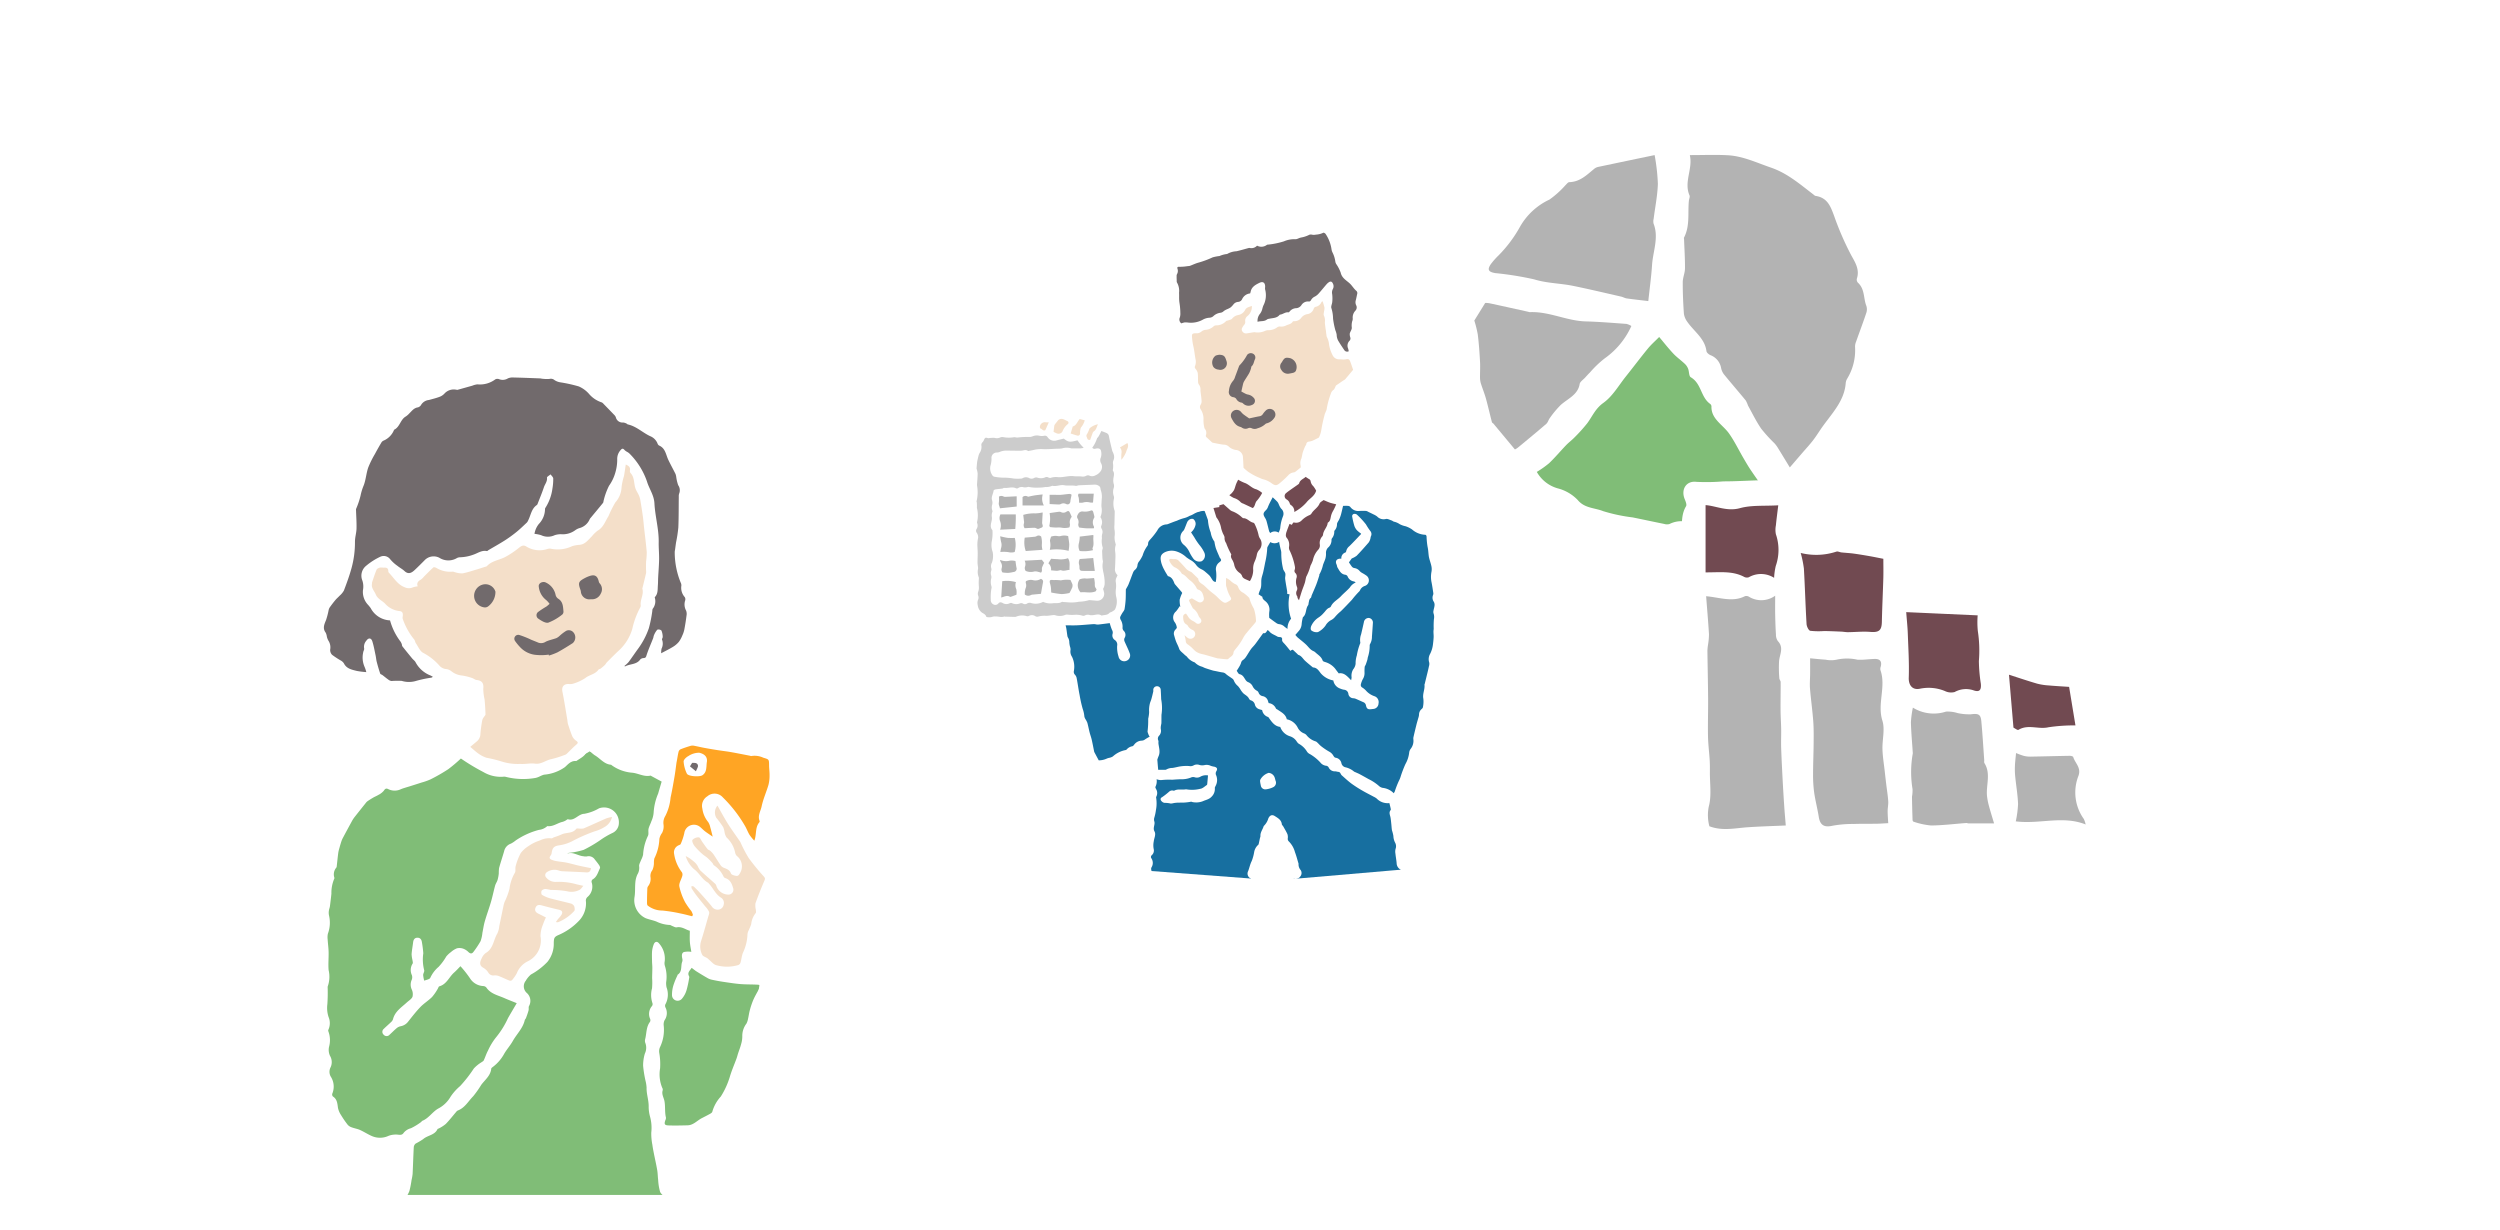 <svg xmlns="http://www.w3.org/2000/svg" xmlns:xlink="http://www.w3.org/1999/xlink" width="376" height="185" viewBox="0 0 376 185">
  <defs>
    <filter id="パス_2288" x="117.517" y="0" width="254.968" height="149.449" filterUnits="userSpaceOnUse">
      <feOffset dx="3" dy="3" input="SourceAlpha"/>
      <feGaussianBlur result="blur"/>
      <feFlood flood-opacity="0.161"/>
      <feComposite operator="in" in2="blur"/>
      <feComposite in="SourceGraphic"/>
    </filter>
    <filter id="パス_4723" x="202.87" y="133.731" width="48.636" height="27.338" filterUnits="userSpaceOnUse">
      <feOffset dx="3" dy="3" input="SourceAlpha"/>
      <feGaussianBlur result="blur-2"/>
      <feFlood flood-opacity="0.161"/>
      <feComposite operator="in" in2="blur-2"/>
      <feComposite in="SourceGraphic"/>
    </filter>
    <filter id="パス_4724" x="160.251" y="158.069" width="33.51" height="19.271" filterUnits="userSpaceOnUse">
      <feOffset dx="3" dy="3" input="SourceAlpha"/>
      <feGaussianBlur result="blur-3"/>
      <feFlood flood-opacity="0.161"/>
      <feComposite operator="in" in2="blur-3"/>
      <feComposite in="SourceGraphic"/>
    </filter>
    <clipPath id="clip-path">
      <rect id="長方形_1106" data-name="長方形 1106" width="67.325" height="64.881" fill="none"/>
    </clipPath>
    <clipPath id="clip-path-2">
      <rect id="長方形_1107" data-name="長方形 1107" width="71.833" height="98.898" fill="none"/>
    </clipPath>
    <clipPath id="clip-path-3">
      <rect id="長方形_1101" data-name="長方形 1101" width="70.836" height="125.729" fill="none"/>
    </clipPath>
    <clipPath id="clip-path-4">
      <rect id="長方形_1102" data-name="長方形 1102" width="87.346" height="56.911" fill="none"/>
    </clipPath>
  </defs>
  <g id="step2_img" transform="translate(-818 -1318)">
    <g id="グループ_1627" data-name="グループ 1627" transform="translate(935.517 1318)">
      <g transform="matrix(1, 0, 0, 1, -117.52, 0)" filter="url(#パス_2288)">
        <path id="パス_2288-2" data-name="パス 2288" d="M268.533,88.772c1.377,12.247,6.826,27.107,16.633,36.714,9.187,9,26.881,14.281,41.451,19.958,22.379,8.721,50.765,8.612,80.023,6.591,27.438-1.9,56.141-2.219,75.683-12.708a106.817,106.817,0,0,0,33.876-29.64c8.291-11.224,1.552-25.177.107-38.033-1.434-12.752-2.492-24.243-13.012-34.106-9.8-9.187-24.975-12.432-40.416-17.995-21.724-7.826-44.8-14.422-72.542-12.505C358.775,9.23,328.11,13.88,307.5,27.066c-24.215,15.494-41.479,39.374-38.968,61.706" transform="translate(-150.77 -6.71)" fill="#fff"/>
      </g>
      <g transform="matrix(1, 0, 0, 1, -117.52, 0)" filter="url(#パス_4723)">
        <path id="パス_4723-2" data-name="パス 4723" d="M268.334,20.351a10.158,10.158,0,0,0,3.013,6.1c1.664,1.5,4.869,2.373,7.508,3.317,4.053,1.449,9.194,1.431,14.493,1.1,4.97-.315,10.168-.369,13.707-2.112a18.93,18.93,0,0,0,6.135-4.926c1.5-1.865.281-4.184.019-6.321-.26-2.119-.451-4.029-2.357-5.668-1.775-1.527-4.523-2.066-7.32-2.991A33.591,33.591,0,0,0,290.395,6.77c-5.716.362-11.27,1.135-15,3.327-4.386,2.575-7.513,6.543-7.058,10.255" transform="translate(-65.42 127.02)" fill="#fff"/>
      </g>
      <g transform="matrix(1, 0, 0, 1, -117.52, 0)" filter="url(#パス_4724)">
        <path id="パス_4724-2" data-name="パス 4724" d="M268.32,15.831a6.791,6.791,0,0,0,2.014,4.079c1.112,1,3.255,1.587,5.019,2.217,2.71.969,6.147.957,9.69.732,3.322-.211,6.8-.247,9.164-1.412a12.656,12.656,0,0,0,4.1-3.293c1-1.247.188-2.8.013-4.226s-.3-2.694-1.576-3.789c-1.186-1.021-3.024-1.381-4.894-2a22.457,22.457,0,0,0-8.784-1.389c-3.821.242-7.535.759-10.03,2.224-2.932,1.721-5.022,4.375-4.718,6.856" transform="translate(-108.04 151.36)" fill="#fff"/>
      </g>
      <g id="グループ_1634" data-name="グループ 1634" transform="translate(99.843 18.291)">
        <g id="グループ_1633" data-name="グループ 1633" transform="translate(0 0)" clip-path="url(#clip-path)">
          <path id="パス_4725" data-name="パス 4725" d="M.994,29.334C.116,28.4.461,27.2.6,25.816a8.814,8.814,0,0,1,2.572-5.092,4.155,4.155,0,0,0,.712-2.262A3.662,3.662,0,0,1,5.305,15.6a1.934,1.934,0,0,0,.646-1.042,3.274,3.274,0,0,1,2.226-2.33,3.615,3.615,0,0,0,1.135-.868,11.768,11.768,0,0,0,2.042-2.223c.978-1.715,2.676-2.464,4.377-3.271.162-.077.381-.168.438-.3.711-1.666,2.321-1.932,3.917-2.286a14.632,14.632,0,0,0,1.952-.744A28.3,28.3,0,0,1,25.155,1.4a28.935,28.935,0,0,1,4.3-.751,17.582,17.582,0,0,1,2.749.233c.807.057,1.783.351,2.4.043C37.79-.656,40.971.154,44.169.69a3.656,3.656,0,0,0,.771.126,13.932,13.932,0,0,1,7.05,1.861,54.089,54.089,0,0,1,6.732,4.467A4.47,4.47,0,0,1,59.7,8.628c.245.42.325,1,.684,1.273,2.011,1.53,3.131,3.669,4.354,5.685.905,1.491,2.04,3.075,1.365,5.029-.081.234.191.64.407.885a2.322,2.322,0,0,1,.69,2.43,12.361,12.361,0,0,0-.41,2.512c-.392,2.314.563,4.475.534,6.722a5.943,5.943,0,0,1-.106,1.563c-.4,1.359-.9,2.689-1.323,4.042a14.63,14.63,0,0,1-.7,2.615c-1.449,2.72-3.011,5.388-4.564,8.058a9.032,9.032,0,0,1-1.042,1.23c-.651.759-1.274,1.541-1.958,2.273-.981,1.05-1.982,2.085-3.02,3.087a20.087,20.087,0,0,1-2.843,2.514c-2.118,1.379-3.823,3.431-6.465,3.963a11.723,11.723,0,0,0-3.707,1.337,1.811,1.811,0,0,1-1.4.1,3.054,3.054,0,0,0-2.947.463,3.96,3.96,0,0,1-2.915.313,12.638,12.638,0,0,0-2.881,0c-.3.01-.6.191-.882.151-1.561-.227-3.115-.495-4.67-.758-.364-.061-.72-.169-1.083-.232a4.381,4.381,0,0,1-1.106-.164c-1.5-.731-2.966-1.514-4.444-2.278-.158-.082-.314-.229-.475-.233-2.418-.069-3.9-1.551-5.4-3.04-.5-.493-1.2-.8-1.743-1.265-1.126-.968-2.217-1.973-3.3-2.983-.924-.862-1.822-1.75-2.725-2.632a2.514,2.514,0,0,1-.64-.721c-.488-1.229-.916-2.478-1.37-3.719-.071-.191-.105-.452-.255-.55a3.112,3.112,0,0,1-1.382-2.732c-.028-.544-.729-1.055-.763-1.6a24.539,24.539,0,0,0-.926-4.41,20.412,20.412,0,0,1-.128-5.822,9.417,9.417,0,0,1,.848-2.4" transform="translate(0 0)" fill="#fff"/>
          <path id="パス_4726" data-name="パス 4726" d="M71.55,55.33c-.619-1.018-1.162-1.918-1.715-2.812a5.343,5.343,0,0,0-.558-.785,22.964,22.964,0,0,1-2.016-2.213c-.757-1.1-1.343-2.312-1.991-3.481a4.944,4.944,0,0,0-.341-.775c-1.091-1.329-2.222-2.63-3.307-3.963a2.353,2.353,0,0,1-.407-.936A2.528,2.528,0,0,0,59.63,38.45c-.261-.106-.591-.389-.619-.62-.235-1.9-1.889-2.966-2.886-4.415a2.644,2.644,0,0,1-.505-1.226c-.11-1.572-.179-3.149-.171-4.724,0-.686.329-1.37.335-2.057.013-1.473-.086-2.947-.14-4.42,0-.07-.043-.154-.014-.208.93-1.771.554-3.692.741-5.548.028-.278.189-.6.091-.826-.867-2.007.511-3.986.061-5.98-.012-.053.059-.122.032-.07,1.924,0,3.79-.079,5.645.02,2.307.124,4.356,1.121,6.49,1.85,2.506.856,4.38,2.505,6.375,4.024.116.089.232.222.364.242,1.809.276,2.25,1.6,2.769,2.962a43.84,43.84,0,0,0,2.6,5.987c.657,1.163,1.269,2.174.833,3.506a.679.679,0,0,0,.166.6c1.059.969.811,2.345,1.271,3.5a1.706,1.706,0,0,1-.033,1.1c-.478,1.434-1.018,2.849-1.519,4.276a1.873,1.873,0,0,0-.15.825,8.228,8.228,0,0,1-1.215,4.779,1.678,1.678,0,0,0-.191.6c-.2,2.85-2.309,4.8-3.81,7.029-.378.562-.742,1.135-1.162,1.67-.5.64-1.061,1.245-1.6,1.865L71.55,55.33" transform="translate(-19.723 -3.319)" fill="#b3b3b3"/>
          <path id="パス_4727" data-name="パス 4727" d="M45.277,82.176A4.047,4.047,0,0,0,41.325,82a1.376,1.376,0,0,1-.773-.016c-1.586-.319-3.165-.661-4.75-.983a25.417,25.417,0,0,1-4.439-.941c-1.266-.513-2.795-.419-3.826-1.675a6.351,6.351,0,0,0-3.013-1.755,5.24,5.24,0,0,1-3.142-2.472,15.033,15.033,0,0,0,1.846-1.307c.906-.861,1.7-1.82,2.566-2.72.392-.408.861-.75,1.253-1.158a23.918,23.918,0,0,0,1.915-2.127c.778-1.037,1.205-2.192,2.426-3.066,1.4-1,2.3-2.617,3.39-3.981,1.111-1.386,2.172-2.808,3.3-4.181.511-.622,1.132-1.167,1.709-1.752.653.774,1.346,1.664,2.12,2.489.533.569,1.191,1.033,1.762,1.574a2.036,2.036,0,0,1,.476.731c.162.422.1,1.09.4,1.265,1.613.949,1.468,2.962,2.892,3.993a.511.511,0,0,1,.212.36c-.076,1.914,1.7,2.764,2.643,4.1.8,1.127,1.4,2.377,2.091,3.569.351.6.7,1.211,1.083,1.793.629.941,1.291,1.862,2.062,2.968-.389.324-.8.91-1.37,1.1-1.722.564-2.743,1.914-4.026,2.952a2,2,0,0,1-2.445.289c-1.54-.858-2.083-.676-2.414,1.141" transform="translate(-7.606 -21.473)" fill="#80bd77"/>
          <path id="パス_4728" data-name="パス 4728" d="M35.112,8.377A29.9,29.9,0,0,1,35.6,12.7c-.054,1.755-.414,3.5-.635,5.253a1.586,1.586,0,0,0-.012.732c.82,2.1-.091,4.144-.227,6.209-.115,1.744-.356,3.482-.565,5.438-1.044-.125-2.145-.245-3.242-.4-.29-.04-.557-.209-.846-.274-2.395-.546-4.784-1.115-7.192-1.609-1.941-.4-3.937-.383-5.881-.983a47.97,47.97,0,0,0-5.864-.943c-1.06-.184-1.21-.541-.651-1.358a11.266,11.266,0,0,1,1.2-1.348,19.645,19.645,0,0,0,3.179-4.262,9.91,9.91,0,0,1,4.43-4.089,14.213,14.213,0,0,0,2.4-2.156c.185-.17.381-.458.579-.464,1.632-.049,2.629-1.091,3.73-1.986a1.459,1.459,0,0,1,.584-.3q4.258-.9,8.516-1.783" transform="translate(-3.616 -3.34)" fill="#b3b3b3"/>
          <path id="パス_4729" data-name="パス 4729" d="M6.8,47.989l1.633-2.642a3.49,3.49,0,0,1,.648.052c1.945.419,3.887.852,5.83,1.281a.93.93,0,0,0,.217.055c2.925-.129,5.548,1.318,8.443,1.393,2.039.054,4.075.229,6.11.374a2.682,2.682,0,0,1,.735.315,11.969,11.969,0,0,1-4.038,4.889A15.909,15.909,0,0,0,24.19,55.8c-.253.251-.493.515-.731.779-.289.318-.764.615-.822.969-.267,1.621-1.77,2.186-2.839,3.14a14.175,14.175,0,0,0-1.635,1.957c-.216.278-.293.672-.551.895-1.4,1.21-2.832,2.386-4.261,3.565a2.625,2.625,0,0,1-.45.28c-1.109-1.333-2.165-2.6-3.225-3.874-.068-.082-.211-.135-.233-.221-.31-1.194-.581-2.4-.91-3.585-.212-.761-.519-1.5-.755-2.253a3.016,3.016,0,0,1-.126-.85c-.01-.815.049-1.633,0-2.447-.075-1.354-.169-2.71-.336-4.056a17.158,17.158,0,0,0-.524-2.11" transform="translate(-2.417 -18.078)" fill="#b3b3b3"/>
        </g>
      </g>
      <g id="グループ_1636" data-name="グループ 1636" transform="translate(28.01 33.723)">
        <g id="グループ_1635" data-name="グループ 1635" clip-path="url(#clip-path-2)">
          <path id="パス_4730" data-name="パス 4730" d="M34.146,119.872l15.892,1.2,3.574-7.993,2.925,8.043L72.6,119.743,70.3,92.835,44.423,65.346l-8.732,2-5.86,11.5-8.353,2.873s2.78,20.239,5.716,22.711l8.94-4.08Z" transform="translate(-7.45 -22.665)" fill="#176fa0"/>
          <path id="パス_4731" data-name="パス 4731" d="M21.379,59.994c-.568.073-1.153.15-1.739.218a1.216,1.216,0,0,1-.286-.022,2.153,2.153,0,0,0-.382-.048c-.816.056-1.632.137-2.448.178-.575.029-1.152.006-1.785.006.048.205.089.336.11.471.054.347.095.7.148,1.042a.78.78,0,0,0,.089.312,1.406,1.406,0,0,1,.211.779,4.014,4.014,0,0,0,.109.613,1.318,1.318,0,0,1,.078.47,1.408,1.408,0,0,0,.221,1.048,3.448,3.448,0,0,1,.281,2.118.629.629,0,0,0,.148.566,1.008,1.008,0,0,1,.256.457c.12.6.206,1.2.307,1.795.046.268.091.536.147.8a19.338,19.338,0,0,0,.467,2.093,4.688,4.688,0,0,1,.253,1.162,1.291,1.291,0,0,0,.19.429,3.063,3.063,0,0,1,.259.512c.129.478.219.967.341,1.447.09.357.225.7.308,1.061.133.577.24,1.161.359,1.743a.541.541,0,0,0,.035.14c.216.408.434.814.668,1.251a2.939,2.939,0,0,0,1.223-.272,1.746,1.746,0,0,1,.414-.119,1.537,1.537,0,0,0,.485-.2,3.966,3.966,0,0,1,1.914-.957A.306.306,0,0,0,23.921,79a1.477,1.477,0,0,1,.865-.49c.1-.018.2-.148.274-.245a1.462,1.462,0,0,1,1.116-.594.869.869,0,0,0,.524-.195,6.01,6.01,0,0,1,.683-.4,1.637,1.637,0,0,1-.166-.295c-.063-.2-.186-.421-.139-.6a13.786,13.786,0,0,0,.085-1.816,5.088,5.088,0,0,0,.14-1,4.086,4.086,0,0,1,.113-1.287c.057-.23.167-.446.229-.675.106-.383.2-.769.285-1.157a2.111,2.111,0,0,0-.005-.24.556.556,0,0,1,.589-.518.55.55,0,0,1,.532.528c.029.43.044.861.064,1.292a.582.582,0,0,0,.005.144,6.8,6.8,0,0,1,.043,2.337c-.007.4,0,.8-.008,1.2,0,.143-.054.284-.069.427a1.73,1.73,0,0,0-.024.513,1.066,1.066,0,0,1-.251.99.643.643,0,0,0-.153.665.333.333,0,0,1,.03.091c-.035.775.386,1.54.044,2.321-.071.162-.128.33-.185.5a.363.363,0,0,0,0,.143c.04.477.08.953.121,1.419.37,0,.7,0,1.036,0a.332.332,0,0,0,.184-.043,1.83,1.83,0,0,1,.92-.238c.427-.058.845-.191,1.273-.245a5.924,5.924,0,0,1,1.244-.044.959.959,0,0,0,.641-.08,1.05,1.05,0,0,1,.886-.089,1.548,1.548,0,0,0,.758.035,1.468,1.468,0,0,1,.989.114,3.468,3.468,0,0,0,.557.131c.376.12.463.314.274.65a.642.642,0,0,0-.03.664,1.843,1.843,0,0,1-.086,1.545c-.05.116-.142.245-.124.353a1.614,1.614,0,0,1-.475,1.274,1.553,1.553,0,0,1-.536.382c-.242.121-.513.184-.759.3a2.792,2.792,0,0,1-1.562.149c-.095-.01-.2-.086-.278-.057a7.213,7.213,0,0,1-1.628.131c-.141.024-.289,0-.432.011-.171.012-.342.033-.511.057a1.674,1.674,0,0,1-.47.071,3.638,3.638,0,0,0-.9-.1.692.692,0,0,1-.418-.208c-.247-.214-.263-.5.022-.638a10.935,10.935,0,0,0,1.083-.848.663.663,0,0,1,.583-.156.283.283,0,0,0,.189.009c.531-.289,1.114-.1,1.665-.188a.456.456,0,0,1,.193,0A5.076,5.076,0,0,0,35,84.911c.344-.035.66-.359.98-.568.05-.033.059-.144.067-.221.04-.4.073-.8.111-1.223a1.747,1.747,0,0,0-1.105.17,1.066,1.066,0,0,1-.931.1.783.783,0,0,0-.547.056,3.776,3.776,0,0,1-1.216.252c-.534-.009-1.057.035-1.587.073a10.341,10.341,0,0,0-1.662.053,1.881,1.881,0,0,1-.684-.133,1.9,1.9,0,0,1-.174,1.145c-.042.075.044.243.1.351a1.126,1.126,0,0,1,.077,1.022c-.036.088-.1.2-.071.273a5.258,5.258,0,0,1-.033,1.859,7.017,7.017,0,0,1-.241,1.126.984.984,0,0,0-.022.508c.209.516-.255,1.019.042,1.556.268.483-.054,1.007-.105,1.512a2.865,2.865,0,0,0-.01,1.143.928.928,0,0,1-.285.929.343.343,0,0,0-.061.473,1.249,1.249,0,0,1,.01,1.372.518.518,0,0,0-.027.362,2.031,2.031,0,0,1-.074,1.143.875.875,0,0,1-1.715-.138,1.962,1.962,0,0,1,.089-1.14.421.421,0,0,0,.01-.317,1.292,1.292,0,0,1,.189-1.406.764.764,0,0,0,.084-.178,5.149,5.149,0,0,1-.3-.79,1.2,1.2,0,0,1,.071-.565c.159-.5.168-.5-.236-.858.372-.214.336-.552.276-.9a1.2,1.2,0,0,1,.184-.879.794.794,0,0,0,.114-.6,1.449,1.449,0,0,1,.108-.9.631.631,0,0,0,.016-.37,5.422,5.422,0,0,1-.072-1.916,3.15,3.15,0,0,1,.152-1.131c.037-.068-.007-.187-.027-.28a1.092,1.092,0,0,1,.2-1,.509.509,0,0,0,.075-.619.536.536,0,0,1-.052-.328,7.238,7.238,0,0,0,.016-1.673,7.842,7.842,0,0,1,.2-1.33,1.95,1.95,0,0,0-.1-1.407,3.722,3.722,0,0,0-1.03.346,4.738,4.738,0,0,1-1.276.713,3.079,3.079,0,0,1-2.042.962.429.429,0,0,0-.138.038c-.535.252-1.077.492-1.6.766a1.184,1.184,0,0,1-.924.148.611.611,0,0,0-.14-.037c-.777-.029-1.245-.389-1.261-1.207-.131-.052-.237-.086-.337-.134a.932.932,0,0,1-.6-.912,1.993,1.993,0,0,0-.155-.637,17.883,17.883,0,0,1-.815-2.362,10.958,10.958,0,0,0-.417-1.324c-.081-.289-.112-.592-.165-.89a2.518,2.518,0,0,0-.125-.645,2.27,2.27,0,0,1-.257-.914,2.425,2.425,0,0,0-.225-1.021,9.244,9.244,0,0,1-.365-1.392c-.105-.283-.181-.579-.26-.873-.062-.231-.11-.466-.161-.7a2.614,2.614,0,0,0-.084-.421,1.334,1.334,0,0,1-.031-.991.519.519,0,0,0-.068-.491,3.639,3.639,0,0,1-.526-2.45.743.743,0,0,0-.039-.454,1.769,1.769,0,0,1-.229-.875,2.961,2.961,0,0,0-.106-.566,1.162,1.162,0,0,1-.086-.374c.125-.746-.319-1.433-.217-2.174,0-.021-.034-.047-.075-.1l-.237.212c-.3-.016-.536-.024-.768-.041-.057,0-.144-.02-.162-.056-.086-.178-.24-.133-.378-.133a1.334,1.334,0,0,1-.867-.235.4.4,0,0,0-.528.009.858.858,0,0,1-.873.072.827.827,0,0,0-.362-.043c-.316.03-.631.117-.946.116a9.594,9.594,0,0,0-2.112.054.192.192,0,0,1-.1,0,5.253,5.253,0,0,0-1.762-.049c-.331,0-.652-.091-.994-.08a.874.874,0,0,1-.655-.346c-.235-.37-.636-.457-.939-.7A2.075,2.075,0,0,1,.335,57.349c.016-.332-.039-.666-.051-1a.973.973,0,0,1,.031-.47.942.942,0,0,0,.018-.689,4.912,4.912,0,0,1-.089-2.458.379.379,0,0,0,0-.234,4.725,4.725,0,0,1-.126-1.91,5.763,5.763,0,0,0-.079-.809c-.01-.1-.065-.211-.029-.283.242-.488.025-1.02.161-1.517a.643.643,0,0,0,0-.379,1.41,1.41,0,0,1,.285-1.449c-.088-.223-.266-.455-.246-.668.048-.5-.154-.965-.126-1.453A6.147,6.147,0,0,0,.155,42.6c-.086-.457,0-.9-.081-1.366A7.61,7.61,0,0,1,.15,39.417c.007-.111.05-.221.051-.332,0-.543-.022-1.088,0-1.631a4.658,4.658,0,0,1,.2-.823,4.637,4.637,0,0,1-.067-1.938,2.932,2.932,0,0,0,.025-.573,1.363,1.363,0,0,1,.46-1.3.641.641,0,0,0,.242-.541.682.682,0,0,1,.373-.633.918.918,0,0,0,.259-.2A1.606,1.606,0,0,1,3.638,30.9a1.037,1.037,0,0,0,.455,0c.173-.016.378-.125.509-.065a1.6,1.6,0,0,0,1.119-.062,6.416,6.416,0,0,1,.805-.118,10.443,10.443,0,0,1,1.057-.066c.687.005,1.374.037,2.123.059a2.805,2.805,0,0,0,.068-.509,1.66,1.66,0,0,1,.718-1.3.527.527,0,0,1,.356-.123,10.3,10.3,0,0,1,1.428.138c.473.095.494.133.737-.278a.642.642,0,0,1,.677-.362c.459.064.916.15,1.368.252a5.29,5.29,0,0,1,.682.257c.412-.115.887-.258,1.368-.377a1.476,1.476,0,0,1,1.317.294.649.649,0,0,0,.479.165,7.421,7.421,0,0,1,.771.024.646.646,0,0,1,.238.033,3.231,3.231,0,0,1,1.344,1.1l.349.022a4.771,4.771,0,0,1,.664.754c.263.474.836.837.524,1.6.334-.08.574-.132.81-.2.139-.038.271-.1.409-.146a1.092,1.092,0,0,1,1.3.619.785.785,0,0,1-.052.7,7.613,7.613,0,0,0-.711,2.01,2.259,2.259,0,0,1-.4.86,2.191,2.191,0,0,0-.351.668c-.113.3-.241.592-.341.894a6.734,6.734,0,0,0-.167.693,4.132,4.132,0,0,1-.1.521.965.965,0,0,0,.027.695,1.857,1.857,0,0,1,.08,1.181.734.734,0,0,0-.024.369,4.2,4.2,0,0,1,.1,1.76,1.794,1.794,0,0,0,.125.982,2.1,2.1,0,0,1,.119,1.312c-.032.17-.044.345-.066.523l.305.072c0,.728.008,1.464-.008,2.2a.892.892,0,0,1-.167.381,1.037,1.037,0,0,0-.172.914,3.649,3.649,0,0,1,.146,1.392c.25-.2.486-.348.5-.632a3.983,3.983,0,0,1,.816-1.831c.283-.467.366-1.074.912-1.369.022-.011.022-.059.035-.088.236-.525.441-1.067.717-1.57a4.076,4.076,0,0,1,1.1-1.447A1.435,1.435,0,0,1,29,43.461a.456.456,0,0,0,.315-.041,2.8,2.8,0,0,1,1.376-.388.531.531,0,0,0,.443-.242,1.231,1.231,0,0,1,1.276-.485,1.868,1.868,0,0,0,.737-.156c.488-.149.973-.31,1.455-.479a2.212,2.212,0,0,0,.509-.244,1.046,1.046,0,0,1,1-.175,1.14,1.14,0,0,0,1.153-.282,4.553,4.553,0,0,1,.585-.4.929.929,0,0,0,.573-.764,1.466,1.466,0,0,1,.278-.647c.175-.269.438-.486.584-.767a1.722,1.722,0,0,0,.321-1.113,9.224,9.224,0,0,1-.016-1.422c-.533-.253-1.025-.5-1.531-.721-.308-.133-.641-.206-.959-.318-.3-.106-.6-.23-.894-.344a3.108,3.108,0,0,0-.537-.193,1.514,1.514,0,0,1-1.309-1.631.842.842,0,0,0-.2-.668.672.672,0,0,1-.2-.475c.123-.57-.281-1.049-.231-1.6a.168.168,0,0,0-.02-.094,2.664,2.664,0,0,1,.008-2.15.542.542,0,0,0,0-.1c-.65-.442-.5-1.2-.644-1.863A5.273,5.273,0,0,1,33,25.043a1.139,1.139,0,0,1,.01-.523.986.986,0,0,0-.025-.856,3.325,3.325,0,0,1-.232-1.081,3.812,3.812,0,0,1,.177-.894,2.319,2.319,0,0,1-.469-1.809c.014-.318-.066-.639-.072-.959-.006-.337.04-.675.037-1.011,0-.443-.033-.886-.05-1.279-.494-.065-.937-.1-1.37-.185a.686.686,0,0,1-.572-.928,5.442,5.442,0,0,0,.145-.805,1.017,1.017,0,0,0-.115-.544,1.411,1.411,0,0,1-.186-.782c.007-.27-.048-.541-.059-.813-.015-.35,0-.7-.024-1.051-.022-.365-.08-.728-.1-1.092s-.02-.707-.026-1.06a.286.286,0,0,1,.024-.142,1.842,1.842,0,0,0,.25-1.187,1.814,1.814,0,0,0-.08-.732.714.714,0,0,1,.123-.77,3.578,3.578,0,0,0,.353-.515.607.607,0,0,1,.573-.436c.045,0,.114-.013.132-.043.277-.471.878-.452,1.23-.818a1.2,1.2,0,0,1,.437-.189c.1-.039.219-.056.32-.1a10.083,10.083,0,0,1,2.849-.967.523.523,0,0,0,.217-.092,2.959,2.959,0,0,1,1.449-.465.687.687,0,0,0,.274-.074,1.081,1.081,0,0,1,.832-.158.3.3,0,0,0,.189,0,4.626,4.626,0,0,1,1.379-.389c.33-.058.657-.142.989-.174a2.072,2.072,0,0,0,.741-.173,1.064,1.064,0,0,1,.647-.085.561.561,0,0,0,.563-.114,1.17,1.17,0,0,1,1.039-.262.893.893,0,0,0,.364-.042c.263-.061.523-.138.786-.2.217-.054.436-.11.657-.146.251-.04.5-.057.757-.088.142-.018.283-.042.424-.067A2.358,2.358,0,0,1,48.1.85a1.609,1.609,0,0,0,.774-.2,3.167,3.167,0,0,1,.845-.124c.185-.025.37-.061.556-.08A4.168,4.168,0,0,1,51.032.4a.7.7,0,0,0,.533-.106,2.171,2.171,0,0,1,.62-.207A3.864,3.864,0,0,1,53.7.07a5.26,5.26,0,0,1,1.545.491c.272.119.347.434.384.74a3.4,3.4,0,0,0,.193.733,16.891,16.891,0,0,1,.91,2.225.354.354,0,0,0,.05.136,4.076,4.076,0,0,1,.6,1.907,2.988,2.988,0,0,0,.687,1.17,5.4,5.4,0,0,1,.5.524,3.272,3.272,0,0,0,.56.427A2.426,2.426,0,0,1,60.254,9.9a2.376,2.376,0,0,0,.105.52,2.973,2.973,0,0,1,.024,1.481,1.044,1.044,0,0,1-.272.548.856.856,0,0,0-.21.892,1.433,1.433,0,0,1-.077,1.169.813.813,0,0,0-.059.281,2.127,2.127,0,0,0-.019.241,2.777,2.777,0,0,1-.3.849c-.09.247.048.568.01.845a1.519,1.519,0,0,1-.281.551.666.666,0,0,0-.11.63,1.03,1.03,0,0,1-.269,1.067,6.1,6.1,0,0,0-.487.729l-.161-.1c.089.046.176.1.266.138a1.161,1.161,0,0,1,.639.625,1.526,1.526,0,0,0,.221.364.848.848,0,0,1,.086,1.146.647.647,0,0,0-.118.579,1.045,1.045,0,0,1-.216.817c-.117.191-.212.4-.33.587a2.063,2.063,0,0,1-.339.463c-.3.267-.618.509-.936.752a2.048,2.048,0,0,1-1.172.4c-.192.009-.385,0-.606,0,0,.628.007,1.234,0,1.841a4.484,4.484,0,0,1-.087.568.805.805,0,0,0-.028.281,2.608,2.608,0,0,1-.189,1.46c-.026.076-.082.155-.072.227a2.455,2.455,0,0,1-.236,1.121,6.916,6.916,0,0,0-.189.98c-.112.611-.189,1.3-.89,1.611-.11.049-.178.184-.281.258-.155.112-.321.283-.487.29a2.325,2.325,0,0,0-1.078.5c-.323.186-.464.429-.328.767a1.871,1.871,0,0,1,.07.936.572.572,0,0,0,.233.581,1.04,1.04,0,0,1,.332.51.681.681,0,0,0,.385.45,1.908,1.908,0,0,1,.457.41,6.085,6.085,0,0,1,.382.483,4.968,4.968,0,0,1,.617.858,1.737,1.737,0,0,0,1.1.944,2.357,2.357,0,0,0,.85.1,1.732,1.732,0,0,1,1.327.457.438.438,0,0,0,.511.127,1.254,1.254,0,0,1,1.074.1,11.237,11.237,0,0,1,1.048.676.768.768,0,0,0,.488.14c.284.006.567.065.85.1.14.015.283.007.421.029a1.7,1.7,0,0,1,.684.155,1.733,1.733,0,0,0,1.007.248,8.383,8.383,0,0,1,1.194.119,1.478,1.478,0,0,1,.585.308,1.3,1.3,0,0,0,.6.287c.4.072.858.064,1.027.567a.114.114,0,0,0,.077.052,2.859,2.859,0,0,1,1.131.715,1.137,1.137,0,0,0,.359.105,1.491,1.491,0,0,1,.492.17,1,1,0,0,0,.7.319c.112-.005.27.172.342.3a4.133,4.133,0,0,1,.464,1.656,3.492,3.492,0,0,0,.125.757,1.327,1.327,0,0,1,.078.753.626.626,0,0,0,.059.312c.036.106.129.2.137.305a9.064,9.064,0,0,1,.063,1.479,2.534,2.534,0,0,0,.233,1.4,3.249,3.249,0,0,1,.275,1.449,4.339,4.339,0,0,0,.114,1.658,5.372,5.372,0,0,1,.133,1.946c.014.8.048,1.6.044,2.4,0,.7-.045,1.407-.074,2.11a.33.33,0,0,1-.052.184,2.619,2.619,0,0,0-.33,1.37,4.082,4.082,0,0,0-.019,1.39,1.635,1.635,0,0,1-.3,1.462c-.108.124-.088.365-.109.555-.014.127.019.259,0,.384-.1.619-.211,1.234-.31,1.853a2.786,2.786,0,0,0-.006.384c0,.128.038.285-.02.38a3.049,3.049,0,0,0-.3,1.29.584.584,0,0,1-.107.267,4.383,4.383,0,0,0-.523,1.284.823.823,0,0,0,.042.642.874.874,0,0,1,.086.557,18.606,18.606,0,0,0-.344,1.881c-.154.625-.3,1.253-.449,1.878a.785.785,0,0,1-.135.307,2.25,2.25,0,0,0-.425,1.59.969.969,0,0,1-.109.511,4.61,4.61,0,0,0-.637,1.894.327.327,0,0,1-.039.139c-.414.617-.419,1.426-.933,2a.275.275,0,0,0-.065.128,5.343,5.343,0,0,1-1.015,1.9,10.9,10.9,0,0,1-.743.893c.086.2.18.455.3.695a2.127,2.127,0,0,1,.231,1.259,1.8,1.8,0,0,0,.136.848,3.924,3.924,0,0,1,.2,1.568c0,.205.054.41.065.617a3.609,3.609,0,0,1,0,.718,1.2,1.2,0,0,0,.225,1.042,1.225,1.225,0,0,1,.2.533c.105.519.186,1.043.283,1.564a1.089,1.089,0,0,1-.355,1.136.936.936,0,0,1-1.042.138,1.107,1.107,0,0,1-.646-1c-.042-.479-.133-.954-.182-1.432a1.662,1.662,0,0,1,.021-.709,1.124,1.124,0,0,0-.065-.932,2.328,2.328,0,0,1-.263-1.014,5.821,5.821,0,0,0-.212-.837c-.056-.313-.063-.634-.1-.95-.036-.332-.063-.668-.123-1-.069-.371-.282-.733.022-1.1.045-.054.021-.182,0-.27-.054-.252-.121-.5-.191-.784a2.283,2.283,0,0,1-1.909-.686,2.2,2.2,0,0,0-.453-.275c-.551-.3-1.113-.574-1.652-.89a18.213,18.213,0,0,1-1.659-1.06c-.521-.385-1-.836-1.486-1.263-.185-.16-.186-.5-.517-.521-.156-.011-.309-.077-.464-.078a1.026,1.026,0,0,1-.964-.532.5.5,0,0,0-.438-.315,1.286,1.286,0,0,1-.849-.5A6.8,6.8,0,0,0,51.5,79.7a1.092,1.092,0,0,1-.441-.357,3.251,3.251,0,0,0-1.257-1.21,1.241,1.241,0,0,1-.315-.357,1.885,1.885,0,0,0-.976-.755,2.25,2.25,0,0,1-1.49-1.416c-.813-.09-1.238-.7-1.665-1.3-.054-.076-.11-.182-.185-.2a1.3,1.3,0,0,1-.872-1.035c-.135-.039-.273-.073-.407-.118a.964.964,0,0,1-.669-.647.873.873,0,0,0-.6-.688.514.514,0,0,1-.291-.24c-.17-.381-.526-.545-.822-.788a2.928,2.928,0,0,1-.439-.553,3.429,3.429,0,0,0-.41-.573,2.061,2.061,0,0,1-.639-.888.647.647,0,0,0-.244-.26c-.308-.227-.646-.417-.929-.671a.839.839,0,0,0-.5-.233c-.347-.044-.689-.133-1.033-.2-.157-.032-.317-.052-.47-.1-.368-.11-.733-.225-1.1-.35-.167-.057-.321-.148-.485-.213a2.3,2.3,0,0,1-1.038-.588c-.064-.079-.2-.1-.295-.153a2.458,2.458,0,0,1-.9-.707c-.093-.14-.27-.223-.393-.349-.29-.3-.707-.558-.82-.914-.137-.428-.37-.8-.513-1.215-.088-.255-.162-.517-.234-.778a.851.851,0,0,1,.112-.782c.1-.137.3-.289.285-.413a1.787,1.787,0,0,0-.283-.754,1.183,1.183,0,0,1,.159-1.66,5.429,5.429,0,0,0,.56-.8l.1.141a4.842,4.842,0,0,1-.107-1.082,4.638,4.638,0,0,1,.385-1.032,1.5,1.5,0,0,0-.135-.2c-.3-.354-.605-.7-.906-1.055a.708.708,0,0,1-.135-.2c-.185-.489-.4-.948-.976-1.079-.185-.315-.387-.622-.55-.948a4.944,4.944,0,0,1-.445-1.059c-.158-.685-.214-1.192.5-1.571a2.383,2.383,0,0,1,1.844-.118,3.975,3.975,0,0,1,1.434.867,7.44,7.44,0,0,0,.769.494,2.533,2.533,0,0,1,.694.654,2,2,0,0,0,.761.63,2.483,2.483,0,0,1,.632.415c.208.177.419.353.611.547a2.639,2.639,0,0,1,.269.384c.169.246.285.553.674.581a5.31,5.31,0,0,0,.039-1.718,1.259,1.259,0,0,1,.5-1.236c.326-.262.338-.331.108-.654-.009-.013-.029-.02-.035-.033-.2-.481-.425-.956-.6-1.448a7.258,7.258,0,0,1-.205-.939c0-.016,0-.036-.01-.046a3.135,3.135,0,0,1-.551-1.36,6.251,6.251,0,0,1-.411-1.771.67.67,0,0,0-.051-.228c-.137-.384-.278-.767-.442-1.214a.406.406,0,0,0-.233-.044,3.51,3.51,0,0,0-1.359.428,3.078,3.078,0,0,1-.691.324,3.057,3.057,0,0,1-.791.331,6.164,6.164,0,0,0-1.114.4c-.411.13-.811.3-1.216.451a1.076,1.076,0,0,1-.32.1,1.631,1.631,0,0,0-1.408.916,11.1,11.1,0,0,1-1.005,1.284c-.174.21-.379.384-.378.7a.635.635,0,0,1-.152.4,4.637,4.637,0,0,0-.672,1.372,4.875,4.875,0,0,1-.51.867,1.08,1.08,0,0,0-.265.6.992.992,0,0,1-.383.7,1.073,1.073,0,0,0-.269.374c-.237.592-.447,1.2-.686,1.788-.1.25-.252.479-.379.719a.2.2,0,0,0-.031.09c-.01.511,0,1.025-.031,1.535a14.122,14.122,0,0,1-.169,1.426,1.428,1.428,0,0,1-.235.411,5.179,5.179,0,0,0-.42.75.644.644,0,0,0,.1.445,2.012,2.012,0,0,1,.262,1.113.63.63,0,0,0,.178.518.852.852,0,0,1,.147,1.031c-.174.315-.032.547.083.807.221.5.468.988.654,1.5a.868.868,0,0,1-.565,1.2.859.859,0,0,1-1.1-.667,4.4,4.4,0,0,1-.213-1.615.84.84,0,0,0-.35-.875.828.828,0,0,1-.328-.945.766.766,0,0,0-.1-.582,7.9,7.9,0,0,1-.333-1.007" transform="translate(0 0)" fill="#fff"/>
          <path id="パス_4732" data-name="パス 4732" d="M68.334,138.97a8.587,8.587,0,0,1-.541,1.385,2.768,2.768,0,0,0-.259,1.157,8.258,8.258,0,0,1-.542,1.586c-.106.285-.233.562-.357.839-.1.231-.217.459-.332.686-.087.171-.185.337-.276.507a.822.822,0,0,1-1.074.474.8.8,0,0,1-.4-1.1c.2-.5.291-1.041.547-1.536a6.67,6.67,0,0,0,.357-1.3,1.888,1.888,0,0,1,.611-1.123c.062-.046.08-.162.1-.25.061-.262.112-.526.169-.789a1.041,1.041,0,0,0,.071-.277c-.046-.551.321-.966.469-1.452a.247.247,0,0,1,.08-.119,2.587,2.587,0,0,0,.64-1.1c.215-.454.552-.609.969-.344.467.3.987.574,1.058,1.234.012.111.144.206.206.316.219.389.455.771.636,1.176a1.439,1.439,0,0,1,.054.616.53.53,0,0,0,.161.479,3.557,3.557,0,0,1,.92,1.616c.207.538.346,1.1.515,1.656a.273.273,0,0,1,.024.093,1.265,1.265,0,0,0,.3.916.794.794,0,0,1-.05.991.864.864,0,0,1-.941.342.808.808,0,0,1-.682-.725,2.039,2.039,0,0,0-.351-.852,15.841,15.841,0,0,1-.854-1.884,3.432,3.432,0,0,1-.323-1.592.487.487,0,0,0-.17-.369,1.35,1.35,0,0,1-.589-1.008c0-.056-.06-.106-.148-.254" transform="translate(-22.363 -47.202)" fill="#fff"/>
          <path id="パス_4733" data-name="パス 4733" d="M50.605,69.868c.18.275.324.5.476.728a9.374,9.374,0,0,0,.8,1.192,4.967,4.967,0,0,1,.721,1.133,1.006,1.006,0,0,1-.411,1.293,1.139,1.139,0,0,1-1.217-.359,6,6,0,0,1-.62-1.029,3.071,3.071,0,0,0-.846-1.089,1.394,1.394,0,0,1-.057-2.11,1.227,1.227,0,0,0,.2-.37c.129-.308.244-.623.374-.931a.8.8,0,0,1,.166-.235.723.723,0,0,1,.736-.236.9.9,0,0,1,.357.841,2.029,2.029,0,0,1-.685,1.174" transform="translate(-16.995 -23.523)" fill="#fff"/>
          <path id="パス_4734" data-name="パス 4734" d="M68.641,126.336a1.045,1.045,0,0,1,.916.737c.044.137.074.278.113.416a.75.75,0,0,1-.384,1.018,3.253,3.253,0,0,1-1.09.308.681.681,0,0,1-.741-.611c-.034-.157-.07-.313-.09-.472a1.055,1.055,0,0,1,0-.333,2.149,2.149,0,0,1,1.276-1.063" transform="translate(-23.361 -43.82)" fill="#fff"/>
          <path id="パス_4735" data-name="パス 4735" d="M77.95,64.848c.259,0,.531-.018.8.008a.489.489,0,0,1,.312.179,1.5,1.5,0,0,0,1.408.577,8.431,8.431,0,0,1,.961,0,1.054,1.054,0,0,1,.338.148c.257.123.516.243.769.373a2.751,2.751,0,0,1,.532.306,1.348,1.348,0,0,0,1.319.384c.251-.066.575.125.86.218.134.044.247.165.381.191a2.369,2.369,0,0,1,.828.359,3.252,3.252,0,0,0,.894.323,3.739,3.739,0,0,1,.982.485,3.174,3.174,0,0,0,1.875.792c.193-.014.291.09.307.289a11.26,11.26,0,0,0,.152,1.526c.1.435.115.867.167,1.3.066.549.3,1.076.41,1.622a2.136,2.136,0,0,1,.006.849,4.046,4.046,0,0,0,.024,1.619c.1.516.175,1.037.253,1.556a.56.56,0,0,1-.027.283,1.078,1.078,0,0,0,.113,1.055.943.943,0,0,1,.1.542c-.02.254-.11.5-.152.754a.844.844,0,0,0,0,.427,1.63,1.63,0,0,1,.057.885,12.083,12.083,0,0,0-.031,1.386c0,.158-.035.316-.034.474,0,.285.039.572.025.856-.018.378-.064.756-.11,1.132a4.258,4.258,0,0,1-.424,1.374,1.608,1.608,0,0,0-.125,1.308,1.2,1.2,0,0,1-.052.561c-.054.283-.123.562-.19.842-.146.607-.3,1.213-.445,1.819-.008.031-.039.061-.035.089.094.717-.325,1.385-.165,2.127a4.042,4.042,0,0,1-.073,1.289c-.012.106-.14.207-.231.294a1.079,1.079,0,0,0-.348.818,2.014,2.014,0,0,1-.113.5c-.091.34-.2.678-.282,1.02q-.222.89-.426,1.784a1,1,0,0,0-.029.383,1.943,1.943,0,0,1-.409,1.445,1.156,1.156,0,0,0-.217.527,4.492,4.492,0,0,1-.57,1.76,17.892,17.892,0,0,0-.69,1.789,3.757,3.757,0,0,1-.3.751,13.269,13.269,0,0,0-.607,1.567c-.04.082-.086.161-.152.281a2.75,2.75,0,0,0-1.686-.815,1.215,1.215,0,0,1-.583-.317,7,7,0,0,0-1.524-1c-.445-.251-.892-.5-1.344-.743-.211-.112-.436-.2-.655-.3a.665.665,0,0,1-.21-.108,3.036,3.036,0,0,0-1.329-.637.81.81,0,0,1-.547-.609,1.018,1.018,0,0,0-.856-.811c-.184-.031-.25-.152-.345-.292a1.535,1.535,0,0,0-.548-.579,9.469,9.469,0,0,1-1.318-.88,3.328,3.328,0,0,1-.38-.365c-.142-.127-.279-.312-.447-.351a2.8,2.8,0,0,1-1.386-.972.987.987,0,0,0-.361-.232,1.787,1.787,0,0,1-.914-.828,2.346,2.346,0,0,0-1.66-1.287c-.165-.754-.816-1.058-1.378-1.447-.089-.062-.229-.105-.26-.188a1.336,1.336,0,0,0-1.089-.8c-.035-.107-.066-.212-.1-.315a1.012,1.012,0,0,0-.771-.728.777.777,0,0,1-.637-.515.554.554,0,0,0-.243-.289,1.5,1.5,0,0,1-.677-.726,1.255,1.255,0,0,0-.677-.585.9.9,0,0,1-.372-.335c-.24-.355-.4-.754-.91-.859-.165-.034-.277-.321-.42-.5.157-.253.3-.466.425-.689a2.385,2.385,0,0,0,.234-.525.67.67,0,0,1,.289-.417,1.719,1.719,0,0,0,.431-.443c.264-.384.489-.8.758-1.176.194-.273.449-.5.652-.77.367-.485.715-.986,1.072-1.477.046-.063.115-.174.155-.167.364.07.457-.233.622-.464a.957.957,0,0,1,.242.165c.316.42.824.545,1.239.811a.8.8,0,0,0,.372.071c.234.015.372.115.339.363s.114.4.279.57c.345.36.645.763.963,1.148l.13-.1.233-.086.671.633c.059.055.111.137.18.158.464.144.666.573.987.873.362.337.753.645,1.133.964a.166.166,0,0,0,.082.048c.589.031.856.487,1.162.886a3.3,3.3,0,0,0,1.884,1.071,1.54,1.54,0,0,0,1.026,1.218,2.488,2.488,0,0,0,.593.179.694.694,0,0,1,.641.6.76.76,0,0,0,.759.678,1.261,1.261,0,0,1,.324.072c.384.164.762.342,1.145.509a.627.627,0,0,1,.417.482c.108.533.305.651.855.575.064-.008.129-.014.192-.024a.857.857,0,0,0,.846-.833.936.936,0,0,0-.65-1.1,2.928,2.928,0,0,1-1.255-.85,2.934,2.934,0,0,0-.516-.428.435.435,0,0,1-.227-.528,3.11,3.11,0,0,1,.292-.759,1.708,1.708,0,0,0,.251-.916,7.256,7.256,0,0,1,.022-.908c.011-.118.112-.223.155-.341.088-.236.17-.475.242-.717.04-.137.046-.283.086-.421a5.567,5.567,0,0,0,.272-1.7.482.482,0,0,1,.059-.273,2.165,2.165,0,0,0,.278-1.112c.051-.673.1-1.345.141-2.018a.7.7,0,0,0-.566-.782.728.728,0,0,0-.786.626q-.2.917-.418,1.828a2.424,2.424,0,0,0-.128,1.187.3.3,0,0,1-.015.187,8.518,8.518,0,0,0-.5,1.8,3.919,3.919,0,0,0-.185,1.265,1.619,1.619,0,0,1-.353.822,1.812,1.812,0,0,0-.251,1.2,1.833,1.833,0,0,1-.074.441c-.565-.565-1.04-1.176-1.863-1.024-.191-.253-.361-.464-.515-.686a3.026,3.026,0,0,0-1.542-1.024c-.147-.056-.306-.071-.374-.261-.193-.546-.694-.822-1.086-1.193a.964.964,0,0,0-.283-.183c-.493-.205-.761-.656-1.127-1-.4-.374-.838-.7-1.251-1.054a3.907,3.907,0,0,1-.343-.382c.182-.21.33-.378.475-.549a1.753,1.753,0,0,0,.478-1.13,5.679,5.679,0,0,1,.172-.94c0-.016.005-.037.015-.045.566-.46.371-1.249.77-1.786.079-.106.067-.278.1-.419.061-.244.061-.5.295-.69.1-.077.1-.264.157-.4.229-.545.475-1.084.689-1.635.168-.433.3-.88.443-1.322.02-.06-.008-.143.024-.189a5.173,5.173,0,0,0,.541-1.425c.112-.334.273-.653.371-.991a2.661,2.661,0,0,0,.08-.707,1.168,1.168,0,0,1,.282-.881,1.489,1.489,0,0,0,.547-1.191.381.381,0,0,1,.069-.226,1.551,1.551,0,0,0,.344-1.032.262.262,0,0,1,.076-.172,1.4,1.4,0,0,0,.335-.925c.012-.249.228-.484.336-.733a5.246,5.246,0,0,0,.263-.713c.117-.427.208-.861.315-1.309" transform="translate(-21.487 -22.49)" fill="#176fa0"/>
          <path id="パス_4736" data-name="パス 4736" d="M71.307,17.743a8.6,8.6,0,0,1,.285.967,2.292,2.292,0,0,1-.071.565c-.02.2-.1.447-.022.607a1.808,1.808,0,0,1,.148,1.031,12.326,12.326,0,0,0,.17,1.327,3.653,3.653,0,0,0,.07.567.788.788,0,0,0,.069.325,3,3,0,0,1,.327,1.147,5.217,5.217,0,0,0,.56,1.634,1.071,1.071,0,0,0,1.045.56c.141-.01.285.022.428.023a1.86,1.86,0,0,0,.468-.022c.367-.093.53-.042.671.315.162.411.293.835.441,1.261-.413.5-.8.964-1.193,1.423a1.354,1.354,0,0,1-.278.184c-.359.244-.717.491-1.075.736a.113.113,0,0,0-.037.031c-.118.219-.185.5-.366.643a1.022,1.022,0,0,0-.4.568,12.028,12.028,0,0,0-.609,2.225c-.029.351-.288.679-.35,1.035a21.7,21.7,0,0,0-.489,2.293,4.122,4.122,0,0,1-.32.993.135.135,0,0,1-.056.075c-.325.163-.648.334-.982.477a2.865,2.865,0,0,1-.516.12.419.419,0,0,0-.372.379c-.02.131-.139.244-.193.373a9.381,9.381,0,0,0-.34.892c-.091.305-.109.634-.216.931a1.582,1.582,0,0,0-.1,1.035.757.757,0,0,1,.005.28c-.305.248-.543.449-.79.637a.511.511,0,0,1-.255.1,1.327,1.327,0,0,0-.86.478,15.522,15.522,0,0,1-1.274,1.169c-.455.375-.691.337-1.163.008a3.583,3.583,0,0,0-1.339-.629,1.28,1.28,0,0,1-.269-.1c-.321-.142-.649-.273-.959-.435a9.465,9.465,0,0,1-.984-.581,8.788,8.788,0,0,1-.7-.6c-.031-.564-.051-1.154-.1-1.743a1.161,1.161,0,0,0-.929-.927,1.994,1.994,0,0,1-1.239-.566,1.146,1.146,0,0,0-.76-.249c-.539-.065-1.072-.186-1.606-.291a.367.367,0,0,1-.157-.1c-.248-.227-.487-.462-.739-.683a.319.319,0,0,1-.118-.379.978.978,0,0,0-.161-.915.326.326,0,0,1-.071-.125,4.851,4.851,0,0,1-.145-1.232,2.589,2.589,0,0,0-.4-1.558.62.62,0,0,1-.014-.741.948.948,0,0,0,.129-.551c-.02-.416-.088-.83-.135-1.245a2.112,2.112,0,0,1-.031-.383,1.242,1.242,0,0,0-.251-.86.749.749,0,0,1-.112-.389c-.023-.447.009-.9-.052-1.341a1.6,1.6,0,0,0-.338-.624.353.353,0,0,1-.069-.393,1.785,1.785,0,0,0,.067-1.09c-.116-.632-.169-1.277-.317-1.9a8.4,8.4,0,0,1-.206-1.47c-.02-.328.056-.432.386-.476a1.528,1.528,0,0,1,.289,0,1.107,1.107,0,0,0,.79-.3,1.2,1.2,0,0,1,.511-.215,2.011,2.011,0,0,0,1.3-.553.566.566,0,0,1,.347-.126,2,2,0,0,0,1.509-.642c.056-.071.206-.061.308-.1.206-.083.486-.119.6-.273a1.522,1.522,0,0,1,.935-.543,1.462,1.462,0,0,0,1.031-.784c.184-.369.618-.428,1-.579A1.822,1.822,0,0,1,60,19.974a.87.87,0,0,0-.331.82.6.6,0,0,1-.183.516,2.068,2.068,0,0,0-.237.363.512.512,0,0,0,.011.63.64.64,0,0,0,.633.269c.361-.057.722-.118,1.084-.173a.481.481,0,0,1,.191.01,2.6,2.6,0,0,0,1.5-.221,1.453,1.453,0,0,1,.41-.1,2.151,2.151,0,0,0,1.437-.455.666.666,0,0,1,.446-.089,1.494,1.494,0,0,0,.839-.155c.353-.176.786-.2,1.022-.592.029-.048.147-.064.221-.058a1.266,1.266,0,0,0,1.079-.545,1.475,1.475,0,0,1,.845-.511,1.179,1.179,0,0,0,1.014-.852.416.416,0,0,1,.257-.248,1.185,1.185,0,0,0,.9-.724c.019-.046.1-.07.166-.118" transform="translate(-17.915 -6.154)" fill="#f4dfc9"/>
          <path id="パス_4737" data-name="パス 4737" d="M60.312,15.343a1.605,1.605,0,0,1,.388-1.228,2.083,2.083,0,0,0,.305-.633,4.593,4.593,0,0,1,.161-.545,3.346,3.346,0,0,0,.276-2.471,1.227,1.227,0,0,1,.006-.331c.031-.639-.3-.92-.863-.643-.583.284-1.19.609-1.321,1.361a2.332,2.332,0,0,1-.071.228,1.486,1.486,0,0,0-1.214.878.719.719,0,0,1-.625.4.973.973,0,0,0-.69.4,3.024,3.024,0,0,1-.4.421,2.676,2.676,0,0,1-.449.24,2.8,2.8,0,0,0-.581.309.836.836,0,0,1-.537.265,1.9,1.9,0,0,0-1.063.529.962.962,0,0,1-.6.215,2.388,2.388,0,0,0-1,.315,3.693,3.693,0,0,1-2.09.422,3.973,3.973,0,0,0-.574-.038,2.882,2.882,0,0,0-.524.15.719.719,0,0,1-.227-.892,1.846,1.846,0,0,0,.075-.7c0-.319-.026-.638-.056-.956s-.1-.631-.117-.948c-.023-.365.005-.734-.02-1.1a2.523,2.523,0,0,0-.3-1.531c-.074-.1-.046-.275-.054-.417-.01-.172-.014-.345-.01-.517a.7.7,0,0,1,.042-.319.975.975,0,0,0,.089-.833c-.075-.239.013-.306.261-.3a5.832,5.832,0,0,0,.708-.026c.206-.016.412-.05.618-.076a1.286,1.286,0,0,0,.286-.039c.449-.166.884-.385,1.344-.5a13.806,13.806,0,0,0,2.067-.775,6.285,6.285,0,0,1,1.031-.2,3.782,3.782,0,0,1,1.149-.306,3.056,3.056,0,0,1,1.4-.41c.607-.136,1.2-.319,1.805-.478a.446.446,0,0,1,.191-.02,1.142,1.142,0,0,0,1.106-.346,1.366,1.366,0,0,0,1.47-.113.339.339,0,0,1,.184-.044,11.776,11.776,0,0,0,2.381-.491,3.982,3.982,0,0,1,1.679-.325c.239.041.515-.143.776-.216.18-.05.367-.072.544-.127a4.454,4.454,0,0,0,.711-.263.642.642,0,0,1,.5-.076,1.428,1.428,0,0,0,.609-.005,2.947,2.947,0,0,0,1.111-.283c.055-.036.274.078.34.175a5.567,5.567,0,0,1,.9,2.359,1.641,1.641,0,0,0,.131.411,4.341,4.341,0,0,1,.434,1.375,1,1,0,0,0,.123.363,5.811,5.811,0,0,1,.685,1.317c.195.9.984,1.208,1.511,1.775.127.137.236.291.358.434a3.8,3.8,0,0,0,.44.494.457.457,0,0,1,.172.509c-.073.313-.127.631-.21.941a1.052,1.052,0,0,0,.056.754.7.7,0,0,1-.109.809,1.5,1.5,0,0,0-.406,1.2,1.018,1.018,0,0,1-.088.421,2.584,2.584,0,0,0-.052.945c.01.289-.236.578-.307.882a1.49,1.49,0,0,0,.074.568.489.489,0,0,1-.092.494,1.051,1.051,0,0,0-.225,1.2,2.874,2.874,0,0,1,.086.4.511.511,0,0,1-.675-.187c-.278-.413-.56-.826-.815-1.253a1.9,1.9,0,0,1-.321-1.042,3.159,3.159,0,0,0-.2-.683,12.389,12.389,0,0,1-.345-1.733,5.482,5.482,0,0,0-.248-1.58c-.1-.257.1-.614.125-.929a5,5,0,0,0-.012-1.194,1.132,1.132,0,0,1,.115-.779.859.859,0,0,0,0-.79c-.143-.331-.355-.4-.645-.188a1.658,1.658,0,0,0-.289.256c-.4.459-.775.932-1.179,1.383a2.091,2.091,0,0,1-.586.483,1.266,1.266,0,0,0-.57.494c-.082.142-.169.281-.368.256a1.155,1.155,0,0,0-1.108.557,1.028,1.028,0,0,1-.757.448,1.335,1.335,0,0,0-1.039.536.212.212,0,0,1-.158.093c-.451-.068-.784.268-1.195.334a.229.229,0,0,0-.134.052c-.406.5-1.014.451-1.558.577a.782.782,0,0,0-.32.1c-.421.35-.944.2-1.44.362" transform="translate(-16.699 -0.674)" fill="#716a6c"/>
          <path id="パス_4738" data-name="パス 4738" d="M2.019,53.249c.032-.358.055-.657.088-.955a3.511,3.511,0,0,1,.072-.373c.042-.187.08-.376.134-.56a1.563,1.563,0,0,1,.171-.44,1.6,1.6,0,0,0,.269-1.1.54.54,0,0,1,.17-.517,1.107,1.107,0,0,0,.22-.366c.145-.317.225-.361.543-.267.031.009.061.035.09.033a4.748,4.748,0,0,1,.942-.059A1.225,1.225,0,0,0,5.6,48.58a.769.769,0,0,1,.463-.036,4.622,4.622,0,0,0,1.538.015c.2-.038.419.065.62.037a12.682,12.682,0,0,1,1.869-.084,2.473,2.473,0,0,0,.415-.114,1.624,1.624,0,0,1,.975-.066,1.85,1.85,0,0,0,.762-.007.47.47,0,0,1,.453.2,1.188,1.188,0,0,0,1.343.512c.363-.107.735-.184,1.106-.276.682.544.883.57,2.054.257.138.187.27.383.419.566s.313.346.513.564a3.685,3.685,0,0,1-.482.08c-.413.008-.826,0-1.239,0-.048,0-.1.021-.142,0a2.418,2.418,0,0,0-1.425.016,6.32,6.32,0,0,1-.722.037c-.7.027-1.4.089-2.095.065a4.672,4.672,0,0,0-1.329.1c-.261.067-.529.11-.794.162-.047.009-.113.035-.139.015-.347-.272-.707-.049-1.063-.043-.7.012-1.4-.018-2.1-.012a2.448,2.448,0,0,0-1.129.21,1.16,1.16,0,0,1-.425.073.8.8,0,0,0-.774.925,3.773,3.773,0,0,1-.172,1.11,1.836,1.836,0,0,0,.336,1.447.492.492,0,0,0,.329.171,7.127,7.127,0,0,0,1.189.127,8.962,8.962,0,0,1,1.661.137,6.6,6.6,0,0,0,1.148,0,.244.244,0,0,0,.14-.029,1.023,1.023,0,0,1,1.084-.013.81.81,0,0,0,.7-.045.609.609,0,0,1,.507-.046,1.59,1.59,0,0,0,1.135-.044.489.489,0,0,1,.458-.005.548.548,0,0,0,.368.081,2.641,2.641,0,0,1,1.166-.105c.787.046,1.55-.252,2.344-.15.391.05.793,0,1.185.048a1.072,1.072,0,0,0,.651-.1.53.53,0,0,1,.507-.025.991.991,0,0,0,.888-.05,1.793,1.793,0,0,0,.712-.524,1.129,1.129,0,0,0,.138-1.3.913.913,0,0,1-.031-.86,1.835,1.835,0,0,0,.024-.99c-.05-.317-.372-.443-.733-.357-.33.079-.33.079-.589-.112a5.044,5.044,0,0,0,.718-1.4c.013-.081.125-.14.176-.22.085-.132.161-.27.234-.408.085-.161.163-.326.25-.5.291.114.531.2.762.3a.622.622,0,0,1,.377.509c.137.724.318,1.44.493,2.157.037.153.15.29.184.443a1.3,1.3,0,0,1-.008,1.028.866.866,0,0,0-.067.425,2.854,2.854,0,0,1-.014.948.243.243,0,0,0,.022.187c.288.425.063.863.045,1.3a1.844,1.844,0,0,0,.043.6,1.023,1.023,0,0,1,.026.652,1.923,1.923,0,0,0-.005,1.231.773.773,0,0,1,.039.372,3.22,3.22,0,0,0,.065,1.757.533.533,0,0,1,.044.187c-.012.686-.03,1.371-.044,2.057a3.215,3.215,0,0,0,0,.624,3.363,3.363,0,0,1,.018,1.144,3.022,3.022,0,0,0,.118.9c.017.109.086.229.059.321a2.3,2.3,0,0,0-.076,1.046,4.973,4.973,0,0,1,.028.9c-.014.577-.032,1.154-.074,1.73a1.148,1.148,0,0,0,.4.861c-.054.121-.1.241-.157.35a1.082,1.082,0,0,0-.1.741,3.759,3.759,0,0,1,0,1.055,3.36,3.36,0,0,0,.083,1.242,2.671,2.671,0,0,1-.194,1.729c-.075.167-.306.272-.478.386-.119.078-.3.089-.385.188-.291.334-.7.28-1.065.368-.045.011-.108.027-.14.005-.431-.286-.875-.069-1.315-.044a1.343,1.343,0,0,1-.426-.014.928.928,0,0,0-.745.061.489.489,0,0,1-.317.044,3.244,3.244,0,0,0-1.278-.137,5.635,5.635,0,0,1-1.05-.038.732.732,0,0,0-.285.037,2.17,2.17,0,0,1-1.541.053.949.949,0,0,0-.382-.006c-.319.03-.636.1-.954.1a3.6,3.6,0,0,0-1.242.12.538.538,0,0,1-.4-.065.912.912,0,0,0-.962-.039.444.444,0,0,1-.319.038,2.316,2.316,0,0,0-1.558.056.6.6,0,0,1-.185.054c-.506-.01-1.012-.027-1.517-.042-.048,0-.1-.034-.142-.019-.447.176-.89-.039-1.334-.008a1.154,1.154,0,0,0-.381.034,1.6,1.6,0,0,1-.965.034c-.088-.321-.338-.464-.617-.615A1.6,1.6,0,0,1,2.2,73.8a1.273,1.273,0,0,1,.069-.847.756.756,0,0,0,.005-.556.854.854,0,0,1,.011-.652,1.789,1.789,0,0,0,.076-.8,8.149,8.149,0,0,1,.007-1.1.494.494,0,0,0-.019-.238,2.144,2.144,0,0,1-.1-1.265c.012-.284-.07-.571-.078-.857-.01-.381.012-.764.02-1.145,0-.175.009-.35,0-.525-.006-.236-.028-.472-.031-.708a4.556,4.556,0,0,1,.1-1.425,1.214,1.214,0,0,0-.214-.767.483.483,0,0,1-.04-.527,1,1,0,0,0,.107-.925.272.272,0,0,1-.01-.185,4.4,4.4,0,0,0-.027-2.086c-.011-.108.005-.218,0-.327,0-.158-.007-.316-.016-.474-.005-.079-.056-.168-.033-.233A5.586,5.586,0,0,0,2.1,55.861a1.9,1.9,0,0,1-.01-.192c.033-.557.093-1.114.094-1.671a3.3,3.3,0,0,0-.169-.749" transform="translate(-0.674 -16.516)" fill="#ccc"/>
          <path id="パス_4739" data-name="パス 4739" d="M48.716,88.53c.206.175.319.281.442.372a.715.715,0,0,0,1.06-.148.68.68,0,0,0-.3-1.016,1.4,1.4,0,0,1-.7-.625.412.412,0,0,0-.167-.17c-.479-.246-.51-.7-.53-1.148-.012-.28.162-.43.427-.507a5.139,5.139,0,0,1,.308.443A1.644,1.644,0,0,0,50,86.4a3.4,3.4,0,0,1,.44.289.486.486,0,0,0,.693-.012c.185-.2.165-.434-.044-.69a1.221,1.221,0,0,1-.261-.393,2.293,2.293,0,0,0-.756-1.037c-.024-.021-.066-.029-.08-.054-.2-.376-.4-.75-.585-1.135-.024-.05.051-.184.115-.229a1.436,1.436,0,0,1,.325-.14c.316.182.6.354.9.517a.572.572,0,0,0,.679-.04.565.565,0,0,0,.189-.611c-.114-.511-.235-1.014-.846-1.181a.492.492,0,0,1-.239-.268,3.285,3.285,0,0,0-1.036-1.165c-.382-.315-.659-.757-1.154-.937a2.309,2.309,0,0,0-1.163-1.024,2.18,2.18,0,0,1-.7-.882c-.128-.225.008-.366.267-.347a2.414,2.414,0,0,0,.43.037.81.81,0,0,1,.7.262q.488.5.954,1.019a1.84,1.84,0,0,0,.8.6.782.782,0,0,1,.268.19c.268.252.53.511.794.767.035.033.095.066.1.1.04.622.624.763.975,1.108.272.266.548.528.836.777.264.227.555.424.817.652.237.208.445.449.681.658a2.79,2.79,0,0,0,.543.385.482.482,0,0,0,.363.017,3.308,3.308,0,0,0,.579-.33.3.3,0,0,0,.075-.466,5.322,5.322,0,0,1-.61-1.511.937.937,0,0,1-.078-.273c-.008-.361,0-.723,0-1.117a2.284,2.284,0,0,1,.784.516,2.778,2.778,0,0,0,.588.4.729.729,0,0,1,.462.457,1.41,1.41,0,0,0,.778.862,5.525,5.525,0,0,1,.869.751.151.151,0,0,1,.038.088,6.356,6.356,0,0,0,.666,1.531,6.834,6.834,0,0,1,.324,1.847c.012.1-.087.236-.165.33-.41.493-.841.97-1.242,1.47a4.184,4.184,0,0,0-.585.881,9.368,9.368,0,0,1-1.1,1.571c-.112.155-.279.321-.289.49-.03.53-.515.664-.788.976-.067.076-.272.052-.411.042-.368-.028-.735-.074-1.1-.113a.865.865,0,0,1-.144-.018c-.633-.181-1.264-.366-1.9-.545-.216-.061-.441-.089-.651-.163a2.381,2.381,0,0,1-.646-.3c-.266-.2-.486-.46-.735-.685a5.626,5.626,0,0,0-.492-.388.624.624,0,0,1-.322-.545,4.514,4.514,0,0,0-.186-.852" transform="translate(-16.103 -26.728)" fill="#f4dfc9"/>
          <path id="パス_4740" data-name="パス 4740" d="M73.838,67.1l.341.146L74.4,66.9a.868.868,0,0,1,.174,0,1.153,1.153,0,0,0,1.1-.333,3.529,3.529,0,0,1,1.143-.773.644.644,0,0,0,.306-.226c.324-.575.967-.882,1.231-1.522.1-.233.42-.372.606-.526.357.149.66.295.977.4.3.1.613.161.918.238a8.944,8.944,0,0,1-.477,1.008,2.746,2.746,0,0,0-.333.893c-.068.3-.1.643-.416.834a.122.122,0,0,0-.054.077c-.067.636-.613,1.076-.694,1.707a.532.532,0,0,1-.12.306,1.448,1.448,0,0,0-.361,1.255.957.957,0,0,1-.279.784,3.329,3.329,0,0,0-.765,1.53c-.067.21-.164.411-.251.615a1.259,1.259,0,0,0-.14.305,7.263,7.263,0,0,1-.606,1.558c-.1.3-.127.629-.221.933-.129.413-.3.813-.44,1.223-.148.441-.278.888-.438,1.4a2.5,2.5,0,0,1-.206-.317c-.038-.086-.012-.209-.065-.278a.834.834,0,0,1-.037-.9.685.685,0,0,0,.006-.512,2.056,2.056,0,0,1-.054-1.4.706.706,0,0,0-.171-.668A.446.446,0,0,1,74.615,74a.913.913,0,0,0,.029-.474,9.583,9.583,0,0,0-.765-2.379.928.928,0,0,1-.108-.647,1.661,1.661,0,0,0-.387-1.34.647.647,0,0,1-.1-.389,1.854,1.854,0,0,1,.115-.513c.134-.383.285-.76.436-1.158" transform="translate(-25.419 -22.032)" fill="#714a51"/>
          <path id="パス_4741" data-name="パス 4741" d="M62.093,76.033c-.208-.089-.386-.163-.561-.24-.28-.123-.543-.24-.641-.591a1.015,1.015,0,0,0-.374-.423,1.921,1.921,0,0,1-.794-1.262,2.043,2.043,0,0,0-.142-.408c-.127-.342-.459-.627-.291-1.052a.115.115,0,0,0-.022-.092,11.058,11.058,0,0,1-.749-1.647,1.311,1.311,0,0,1-.24-.794c.022-.24-.186-.5-.283-.751-.08-.206-.153-.414-.214-.626a3.692,3.692,0,0,0-.7-1.664.117.117,0,0,1-.031-.037c-.141-.449-.282-.9-.439-1.406l.881-.14v-.257l.628-.182c.293.259.588.526.892.785a1.092,1.092,0,0,0,.393.269,4.258,4.258,0,0,1,1.458.9c.078.056.159.156.239.155.606-.007.944.573,1.5.677a.386.386,0,0,1,.217.226,6.994,6.994,0,0,1,.583,1.663,1.5,1.5,0,0,0,.225.524,1.388,1.388,0,0,1-.141,1.692,1.459,1.459,0,0,0-.36.771,4.41,4.41,0,0,1-.313.958A2.579,2.579,0,0,0,62.59,74.4a3.184,3.184,0,0,1-.5,1.635" transform="translate(-19.635 -22.358)" fill="#714a51"/>
          <path id="パス_4742" data-name="パス 4742" d="M68.766,73.17a1.231,1.231,0,0,0,1.334-.034,2.624,2.624,0,0,0,.029.268c.059.279.124.556.185.835a2.033,2.033,0,0,1,.1.506,10.136,10.136,0,0,0,.27,2.44c.049.254.289.47.342.724s-.059.541-.027.8c.077.621.2,1.236.3,1.855a2.616,2.616,0,0,1,0,.393l.364.08A6.834,6.834,0,0,0,71.89,84.7a2.24,2.24,0,0,0-.538,1.528,5.009,5.009,0,0,1-.441-.321,1.383,1.383,0,0,0-.859-.392.948.948,0,0,1-.415-.19c-.316-.216-.621-.449-1.026-.746a4.4,4.4,0,0,1,0-.927,1.626,1.626,0,0,0-.63-1.619c-.214-.184-.422-.342-.4-.623l-.582-.381a5.31,5.31,0,0,1,.233-.679c.284-.561.1-1.173.218-1.749.064-.312.178-.613.248-.923.106-.47.2-.944.289-1.417a11.7,11.7,0,0,0,.314-2.186.49.49,0,0,1,.071-.223c.12-.217.25-.428.4-.682" transform="translate(-23.237 -25.367)" fill="#176fa0"/>
          <path id="パス_4743" data-name="パス 4743" d="M21.209,53.2a.627.627,0,0,0,.035.167c.276.484.009.932-.1,1.385-.054.22-.605.451-.85.373a4.441,4.441,0,0,0-1.606-.082,6.218,6.218,0,0,1-1.959.012,2.4,2.4,0,0,0-.713.025,3.082,3.082,0,0,1-1.217.04,1.516,1.516,0,0,1-1.24.054.913.913,0,0,0-.383.03,1.5,1.5,0,0,1-.975.018,1.271,1.271,0,0,0-.746.1.628.628,0,0,1-.591-.029.574.574,0,0,0-.362-.1c-.631.1-1.291-.146-1.9.161a.209.209,0,0,1-.094.019L7.19,55.341c-.072-.455-.165-.935-.216-1.419a1.324,1.324,0,0,1,.108-.455c.79.029,1.539.07,2.288.08.3,0,.6-.078.9-.088a3.853,3.853,0,0,1,.566.076.714.714,0,0,0,.332.014,3.261,3.261,0,0,1,1.726-.02,2.173,2.173,0,0,0,.479.008,2.391,2.391,0,0,1,1-.035.473.473,0,0,0,.237-.027A7.282,7.282,0,0,1,17,53.367a5.659,5.659,0,0,0,.945-.08,1.986,1.986,0,0,1,.235-.035c.8.024,1.6.059,2.4.071a3.366,3.366,0,0,0,.637-.12" transform="translate(-2.418 -18.453)" fill="#fff"/>
          <path id="パス_4744" data-name="パス 4744" d="M74.456,63.456a1.1,1.1,0,0,0-.541-1.063.424.424,0,0,1-.143-.238,1.055,1.055,0,0,0-.468-.587.571.571,0,0,1-.066-.962c.206-.179.432-.334.654-.493.351-.251.709-.492,1.059-.744.091-.065.214-.139.238-.231.143-.523.651-.652.984-.967a5.408,5.408,0,0,0,.484.325.45.45,0,0,1,.263.373,1.26,1.26,0,0,0,.389.7,4.106,4.106,0,0,1,.434.683c-.238.849-1,1.167-1.451,1.76a6.442,6.442,0,0,1-1.837,1.445" transform="translate(-25.322 -20.177)" fill="#714a51"/>
          <path id="パス_4745" data-name="パス 4745" d="M60.265,61.153a2.026,2.026,0,0,0,.271-.21,2.729,2.729,0,0,0,.435-.555c.138-.287.2-.609.317-.91.076-.2.183-.393.306-.652a6.578,6.578,0,0,0,.937.468c.668.208,1.1.816,1.8.982a3.358,3.358,0,0,1,.877.541,6.025,6.025,0,0,1-.77,1.145c-.335.312-.271.9-.655,1.129-.5-.236-.962-.451-1.421-.668a1.053,1.053,0,0,1-.376-.2,2.247,2.247,0,0,0-1.05-.651,4.079,4.079,0,0,1-.675-.419" transform="translate(-20.903 -20.404)" fill="#714a51"/>
          <path id="パス_4746" data-name="パス 4746" d="M70.415,68.193a1.059,1.059,0,0,0-1.256.063,1.205,1.205,0,0,1-.167-.269c-.127-.477-.236-.961-.368-1.438a1.948,1.948,0,0,0-.219-.527c-.352-.562-.352-.77.112-1.214a1.289,1.289,0,0,0,.308-.511c.2-.5.468-.965.7-1.423.266.257.513.474.731.716a1.909,1.909,0,0,1,.21.406,2.629,2.629,0,0,0,.318.575,1.008,1.008,0,0,1,.288,1.165,6.257,6.257,0,0,0-.416,1.814,2.746,2.746,0,0,1-.24.642" transform="translate(-23.639 -21.808)" fill="#176fa0"/>
          <path id="パス_4747" data-name="パス 4747" d="M19.793,46.778c.037-.316.065-.617.111-.915a.57.57,0,0,1,.118-.247c.15-.2.313-.381.45-.579.517-.459.967-.063,1.43.135a.255.255,0,0,1,.028.438,2.717,2.717,0,0,0-.816,1.142.688.688,0,0,1-.824.257c-.149-.053-.289-.133-.5-.231" transform="translate(-6.865 -15.547)" fill="#f4dfc9"/>
          <path id="パス_4748" data-name="パス 4748" d="M23.732,47.034c.11-.368.206-.693.314-1.057.545-.14.673-.727,1.052-1.129l.751.2a2.871,2.871,0,0,1-.52,1.029c-.127.125-.136.381-.176.581-.025.123.008.258-.012.383a.316.316,0,0,1-.44.295c-.293-.074-.579-.178-.97-.3" transform="translate(-8.231 -15.556)" fill="#f4dfc9"/>
          <path id="パス_4749" data-name="パス 4749" d="M29.091,46.055c-.2.425-.248.856-.651,1.095a.57.57,0,0,0-.165.283c-.123.324-.236.652-.351.974-.24.032-.388-.029-.445-.23s-.225-.375-.042-.623a3.7,3.7,0,0,0,.332-.727.659.659,0,0,1,.078-.168,2.761,2.761,0,0,1,1.245-.6" transform="translate(-9.487 -15.974)" fill="#f4dfc9"/>
          <path id="パス_4750" data-name="パス 4750" d="M35.292,52.911a7.144,7.144,0,0,1,.009-.973.987.987,0,0,0-.232-.886l1.126-.664c.287.536-.1.922-.182,1.325a4.322,4.322,0,0,1-.721,1.2" transform="translate(-12.164 -17.477)" fill="#f4dfc9"/>
          <path id="パス_4751" data-name="パス 4751" d="M17.98,45.631c-.176.4-.327.755-.483,1.1a.2.2,0,0,1-.094.1c-.3.1-.432-.227-.679-.285-.049-.011-.1-.229-.069-.325a.751.751,0,0,1,.9-.6c.128.007.256,0,.427,0" transform="translate(-5.774 -15.826)" fill="#f4dfc9"/>
          <path id="パス_4752" data-name="パス 4752" d="M85.782,77.013c-.154-.091-.2-.142-.261-.152a1.221,1.221,0,0,1-.973-.775.473.473,0,0,0-.325-.234c-.67-.075-.9-.617-1.186-1.091-.078-.129-.073-.306-.14-.446-.227-.476-.038-.831.484-.883.062-.006.125,0,.234,0a.876.876,0,0,1,.607-.926c.065-.023.117-.15.13-.236a1.288,1.288,0,0,1,.461-.709c.6-.587,1.165-1.2,1.742-1.805.019-.02.019-.059.028-.09a4.688,4.688,0,0,1-.616-.5,1.89,1.89,0,0,1-.392-.656,12.121,12.121,0,0,1-.329-1.4.346.346,0,0,1,.265-.41.556.556,0,0,1,.436.1,12.057,12.057,0,0,1,1.368,1.476,9.037,9.037,0,0,0,.638.975.718.718,0,0,1,.109.815c-.058.129-.053.284-.1.418a1.626,1.626,0,0,1-.239.513c-.59.68-1.185,1.357-1.811,2a2.924,2.924,0,0,1-.732.4l-.424.585a7.932,7.932,0,0,0,.46.672.618.618,0,0,0,.359.191,1.256,1.256,0,0,1,.814.47,1.574,1.574,0,0,0,.373.277,5.577,5.577,0,0,1,.651.408.88.88,0,0,1-.253,1.528,1.179,1.179,0,0,0-.73.643.635.635,0,0,1-.17.231A13.711,13.711,0,0,0,85.2,79.623c-.55.579-1.1,1.166-1.667,1.72a6.219,6.219,0,0,0-.877.859,1.881,1.881,0,0,1-.643.5,2.141,2.141,0,0,0-.792.811,3.188,3.188,0,0,1-1.119.959,1.25,1.25,0,0,1-1.025-.271.432.432,0,0,1-.07-.268.905.905,0,0,1,.1-.419,3,3,0,0,1,1.05-1.216,3.5,3.5,0,0,0,.785-.683c.282-.28.47-.658.875-.81a.41.41,0,0,0,.221-.178c.311-.7,1.015-1.008,1.5-1.53.434-.464.942-.862,1.362-1.337a1.9,1.9,0,0,1,.882-.747" transform="translate(-27.402 -23.131)" fill="#fff"/>
          <path id="パス_4753" data-name="パス 4753" d="M62.034,35.457c.2.11.421.236.645.346a1.335,1.335,0,0,0,.355.116,1.471,1.471,0,0,1,.831.46.648.648,0,0,1-.237,1.1,1.156,1.156,0,0,1-1.27-.162c-.084-.072-.176-.174-.272-.184a1.076,1.076,0,0,1-.832-.586.682.682,0,0,0-.4-.231.771.771,0,0,1-.685-.966,2.538,2.538,0,0,1,.613-1.49,1.647,1.647,0,0,0,.317-.636c.2-.509.381-1.023.573-1.535a.386.386,0,0,1,.093-.168A6.911,6.911,0,0,0,62.9,29.956a.716.716,0,0,1,.875-.19.64.64,0,0,1,.315.825c-.177.354-.184.789-.512,1.076-.068.059-.056.205-.091.308a4.272,4.272,0,0,1-.268.709c-.253.447-.551.867-.809,1.312a1.921,1.921,0,0,0-.156.5c-.078.321-.148.644-.219.958" transform="translate(-20.862 -10.299)" fill="#716a6c"/>
          <path id="パス_4754" data-name="パス 4754" d="M63.386,43.976c.612-.129,1.077-.24,1.547-.322a.714.714,0,0,0,.5-.324,2.8,2.8,0,0,1,.395-.485.849.849,0,0,1,1.295,1.1,1.938,1.938,0,0,1-.942.722c-.118.05-.28.058-.351.144a2.825,2.825,0,0,1-1.17.642,1.052,1.052,0,0,1-.89.013.624.624,0,0,0-.55-.015.937.937,0,0,1-.921-.076.768.768,0,0,0-.213-.112c-.726-.165-1.054-.743-1.366-1.327a.848.848,0,0,1,.26-1.078.877.877,0,0,1,1.11.071,5.209,5.209,0,0,0,.359.387c.326.251.669.479.933.664" transform="translate(-21.029 -14.771)" fill="#716a6c"/>
          <path id="パス_4755" data-name="パス 4755" d="M73.221,33.148a1.091,1.091,0,0,1-1.056-.557.866.866,0,0,1,.012-1.108.639.639,0,0,0,.056-.078c.387-.675.533-.743,1.263-.591a1.4,1.4,0,0,1,.816,1.938.687.687,0,0,1-.34.247,6.862,6.862,0,0,1-.752.15" transform="translate(-24.963 -10.664)" fill="#716a6c"/>
          <path id="パス_4756" data-name="パス 4756" d="M57.4,30.055c.622.033.828.185,1.012.777.02.061.046.121.063.183a.984.984,0,0,1-1.207,1.274,1.066,1.066,0,0,1-.75-.376,1.288,1.288,0,0,1,.33-1.73,2.491,2.491,0,0,1,.552-.128" transform="translate(-19.534 -10.425)" fill="#716a6c"/>
          <path id="パス_4757" data-name="パス 4757" d="M13.2,77.6a2.334,2.334,0,0,1-1.807.17.7.7,0,0,0-.58.07.57.57,0,0,1-.642.017.537.537,0,0,0-.455-.026A1.46,1.46,0,0,1,8.543,77.8a.37.37,0,0,0-.323-.012,1.076,1.076,0,0,1-1.145-.046c-.236-.1-.4-.127-.592.092a.582.582,0,0,1-.746.147.707.707,0,0,1-.4-.717,7.386,7.386,0,0,1,.095-1.662.553.553,0,0,0,.007-.33,2.237,2.237,0,0,1-.025-1.238.821.821,0,0,0-.012-.376,1.149,1.149,0,0,1,.007-.756.646.646,0,0,0,0-.371,1.082,1.082,0,0,1,.105-.838,3.069,3.069,0,0,0,.108-1.59,3.169,3.169,0,0,1-.119-1.7,6.2,6.2,0,0,0,.088-1.521.147.147,0,0,0-.034-.089c-.363-.44-.191-.918-.092-1.386a1.721,1.721,0,0,0,.014-.708,1.61,1.61,0,0,1,.129-.726,1.441,1.441,0,0,1-.05-1.017,1.307,1.307,0,0,0-.049-.708c-.114-.492.2-.9.242-1.359.007-.075.155-.175.251-.194.28-.055.566-.074.849-.108a2.147,2.147,0,0,0,.275-.041c.077-.02.153-.1.221-.088.583.073,1.176-.216,1.75.046a.367.367,0,0,0,.4-.045.947.947,0,0,1,.789-.092,1.414,1.414,0,0,0,.41,0c.127-.01.268-.086.376-.05a5.9,5.9,0,0,0,1.472.1,5.551,5.551,0,0,0,1-.091,2.225,2.225,0,0,0,.985-.166.139.139,0,0,1,.094-.016c.6.135,1.178-.2,1.765-.084.566.112,1.136-.019,1.7.089.161.031.342-.074.516-.082.786-.04,1.573-.061,2.36-.1a1.057,1.057,0,0,1,.671.223c.218.148.179.38.241.591a2.918,2.918,0,0,1,.167,1.175c-.035.3-.042.6-.057.9a2.687,2.687,0,0,0,0,.481,2.518,2.518,0,0,1-.167,1.511,1.3,1.3,0,0,1,.116,1.359.53.53,0,0,0,.075.392.937.937,0,0,1,.071.833,1.655,1.655,0,0,0-.036.466c0,.031.018.064.016.095a3.025,3.025,0,0,0,.1,1.4c.064.153-.079.393-.079.587.014.312.025.622.041.934.006.11.018.22.031.33.015.127.079.269.043.379a2.861,2.861,0,0,0,0,1.14,5.24,5.24,0,0,0,.11.56c.044.251.1.5.12.757a4.9,4.9,0,0,1,.032.858,1.751,1.751,0,0,1-.234.71,5.324,5.324,0,0,1,.161.594,1.047,1.047,0,0,1-1.153,1.185c-.331-.031-.663-.059-.995-.087a.288.288,0,0,0-.142.008,6.007,6.007,0,0,1-1.5.231,5.823,5.823,0,0,1-1.8.078c-.191-.015-.383-.024-.575-.039-.063,0-.144-.044-.185-.018-.453.29-.97.138-1.452.219A2.737,2.737,0,0,1,13.2,77.6" transform="translate(-1.85 -20.802)" fill="#fff"/>
          <path id="パス_4758" data-name="パス 4758" d="M18.861,66.356c.472-.067.94-.14,1.409-.2a.621.621,0,0,1,.32.061.778.778,0,0,0,.779-.052c.326-.19.413-.153.575.193.088.187.167.379.25.568a1.214,1.214,0,0,0-.267,1.1,1.229,1.229,0,0,1-.082.475,2.616,2.616,0,0,1-1.278.033,4.045,4.045,0,0,0-.666,0,8.988,8.988,0,0,1-.948-.071c-.054-.008-.144-.188-.121-.257a4.619,4.619,0,0,0,.029-1.858" transform="translate(-6.531 -22.911)" fill="#b3b3b3"/>
          <path id="パス_4759" data-name="パス 4759" d="M22.032,81.9c.1.226.2.425.286.63a.88.88,0,0,1-.114.686c-.088.222-.214.429-.321.639a6.379,6.379,0,0,1-1.178.168,13.536,13.536,0,0,1-1.571-.238c-.017-.271-.022-.552-.056-.829a4.939,4.939,0,0,0-.131-.558c-.107-.441,0-.552.443-.493a3.684,3.684,0,0,0,.38,0c.187,0,.374.014.56.022.112.006.239.053.333.016a4.128,4.128,0,0,1,1.368-.045" transform="translate(-6.558 -28.394)" fill="#b3b3b3"/>
          <path id="パス_4760" data-name="パス 4760" d="M12.819,66.742a5.509,5.509,0,0,1,1.805-.225,5.585,5.585,0,0,0,1.039-.131.246.246,0,0,1,.078.012c-.028.489-.057.975-.083,1.46a.759.759,0,0,0,.01.193c.05.239.227.509-.163.634-.233.074-.444.279-.72.076a.635.635,0,0,0-.37-.079c-.459.012-.918.041-1.391.064a.808.808,0,0,1-.1-.73.763.763,0,0,0,0-.333c-.031-.312-.071-.622-.108-.941" transform="translate(-4.446 -23.026)" fill="#b3b3b3"/>
          <path id="パス_4761" data-name="パス 4761" d="M27.749,68.589c-.412,0-.778.014-1.143,0-.349-.018-.7-.069-1.048-.106a.667.667,0,0,1-.144-.619,1.023,1.023,0,0,0-.092-.686c-.221-.321-.067-.543.077-.791a.7.7,0,0,1,.695-.325,2.446,2.446,0,0,0,1.135-.121c.239-.1.35-.013.42.24.055.2.11.4.153.6a.328.328,0,0,1-.019.225,1.274,1.274,0,0,0-.037,1.327.882.882,0,0,1,0,.259" transform="translate(-8.744 -22.856)" fill="#b3b3b3"/>
          <path id="パス_4762" data-name="パス 4762" d="M21.686,71.773c.062.45.147.857.165,1.266a6.121,6.121,0,0,1-.1.948,7.455,7.455,0,0,0-2.833-.153,2.729,2.729,0,0,0,.042-1.27c-.049-.208.091-.46.149-.711a2,2,0,0,1,.982-.091.969.969,0,0,0,.526-.018,2.035,2.035,0,0,1,1.072.029" transform="translate(-6.561 -24.863)" fill="#b3b3b3"/>
          <path id="パス_4763" data-name="パス 4763" d="M15.6,81.648c.246.126.37.26.319.518-.113.573-.208,1.151-.313,1.74-.389.038-.784.074-1.178.116a.789.789,0,0,0-.327.068.836.836,0,0,1-.919-.073,2.317,2.317,0,0,1,.159-1.059,1.042,1.042,0,0,0-.007-.649c-.056-.229,0-.328.215-.39a1.365,1.365,0,0,1,.888-.059,1.493,1.493,0,0,0,1.163-.211" transform="translate(-4.574 -28.32)" fill="#b3b3b3"/>
          <path id="パス_4764" data-name="パス 4764" d="M15.6,71.839a3.486,3.486,0,0,1,.1,1.242,2.493,2.493,0,0,0,.1.75l-2.521.182A3.97,3.97,0,0,1,13.133,72c.47-.042.944-.08,1.417-.129a.82.82,0,0,0,.365-.094.542.542,0,0,1,.686.063" transform="translate(-4.536 -24.862)" fill="#b3b3b3"/>
          <path id="パス_4765" data-name="パス 4765" d="M9.715,69.009l-2.281.108a1.814,1.814,0,0,0,0-1.288,1.226,1.226,0,0,1,.051-1.014H9.793a19.179,19.179,0,0,1-.078,2.194" transform="translate(-2.547 -23.175)" fill="#b3b3b3"/>
          <path id="パス_4766" data-name="パス 4766" d="M25.654,81.672a2.007,2.007,0,0,1,1.029-.116c.362-.01.724-.049,1.137-.078a4.574,4.574,0,0,1,.112.745c0,.543-.02.543.257.928a.284.284,0,0,1-.008.093c-.049.1-.1.2-.12.227-.777.344-1.531.047-2.263.158a1.55,1.55,0,0,1-.145-1.957" transform="translate(-8.801 -28.261)" fill="#b3b3b3"/>
          <path id="パス_4767" data-name="パス 4767" d="M21.779,78.664c-.445.022-.831.23-1.258.056-.1-.042-.248.026-.374.044a1.45,1.45,0,0,1-.282.039c-.279-.016-.557-.045-.87-.073a1.148,1.148,0,0,0-.4-1.058l.413-.679c.3.018.626.051.956.055a3.325,3.325,0,0,0,1.581-.14c.37.539.205,1.125.235,1.756" transform="translate(-6.449 -26.676)" fill="#b3b3b3"/>
          <path id="パス_4768" data-name="パス 4768" d="M7.893,82.177a4.814,4.814,0,0,1,2.063.142,1.438,1.438,0,0,0,.055,1.072,2.359,2.359,0,0,1,.018.824c-.244.091-.493.186-.745.273-.074.025-.18.065-.231.033-.459-.288-.866.013-1.313.111.051-.813.1-1.613.154-2.455" transform="translate(-2.684 -28.489)" fill="#b3b3b3"/>
          <path id="パス_4769" data-name="パス 4769" d="M25.728,71.8l2.038-.244a2.272,2.272,0,0,1,.014.329c-.063.537.139,1.093-.125,1.619-.034.068.029.185.059.335a5.752,5.752,0,0,1-2,.125,1.666,1.666,0,0,1-.108-1.205,4.9,4.9,0,0,0,.119-.958" transform="translate(-8.858 -24.818)" fill="#b3b3b3"/>
          <path id="パス_4770" data-name="パス 4770" d="M7.527,74.222c.039-.208.066-.445.131-.671A1.514,1.514,0,0,0,7.64,72.7a7.662,7.662,0,0,1-.135-.85,11.436,11.436,0,0,0,1.131.246A9.74,9.74,0,0,0,9.7,72.1a4.15,4.15,0,0,1-.014,2.118,1.814,1.814,0,0,1-.944.024,4.672,4.672,0,0,0-1.214-.022" transform="translate(-2.603 -24.921)" fill="#b3b3b3"/>
          <path id="パス_4771" data-name="パス 4771" d="M13.132,77.4l2.588-.137.353.462a4.888,4.888,0,0,0-.326.721c-.064.236.087.515-.151.758a4.512,4.512,0,0,0-.437-.125,1.278,1.278,0,0,0-.565-.058,1.88,1.88,0,0,1-1.308-.084.721.721,0,0,1-.106-.6,1.163,1.163,0,0,0-.048-.939" transform="translate(-4.555 -26.798)" fill="#b3b3b3"/>
          <path id="パス_4772" data-name="パス 4772" d="M15.858,63.891H12.65V62.628a.652.652,0,0,1,.763-.088.254.254,0,0,0,.187.014,10.411,10.411,0,0,1,1.539-.265,3.35,3.35,0,0,1,.549-.046,2.16,2.16,0,0,0,.17,1.648" transform="translate(-4.388 -21.589)" fill="#b3b3b3"/>
          <path id="パス_4773" data-name="パス 4773" d="M18.885,63.617V62.241h.841c.284,0,.57.021.853,0,.414-.031.825-.1,1.239-.132a.506.506,0,0,1,.339.088c.045.037,0,.2-.022.3-.039.233-.106.462-.123.7-.027.383-.3.585-.652.424a.829.829,0,0,0-.784,0,.681.681,0,0,1-.321.072c-.459-.014-.916-.042-1.37-.065" transform="translate(-6.55 -21.542)" fill="#b3b3b3"/>
          <path id="パス_4774" data-name="パス 4774" d="M9.873,64.161l-2.528.268c-.029-.292-.227-.53-.155-.864a4.241,4.241,0,0,0,.013-.892.685.685,0,0,1,.681-.024.565.565,0,0,0,.279.056c.568-.022,1.134-.054,1.709-.082Z" transform="translate(-2.489 -21.702)" fill="#b3b3b3"/>
          <path id="パス_4775" data-name="パス 4775" d="M25.758,77.01l2.019-.157c.039.322.076.645.115.969s.08.651.12.977c-.658,0-1.272.012-1.885-.006-.308-.009-.406-.144-.423-.457a1.516,1.516,0,0,0-.034-.428,1.1,1.1,0,0,1,.088-.9" transform="translate(-8.883 -26.656)" fill="#b3b3b3"/>
          <path id="パス_4776" data-name="パス 4776" d="M7.472,77.292a2.268,2.268,0,0,0,1.491.112,2.272,2.272,0,0,1,.828.063c.054.361.085.668.148.969a.5.5,0,0,1-.449.679,5.535,5.535,0,0,1-.8.135,6.706,6.706,0,0,1-.855-.071.7.7,0,0,1-.131-.588,1.092,1.092,0,0,0-.134-.965,1.857,1.857,0,0,1-.1-.333" transform="translate(-2.592 -26.809)" fill="#b3b3b3"/>
          <path id="パス_4777" data-name="パス 4777" d="M27.8,62.039c-.036.435-.071.857-.11,1.336a1.519,1.519,0,0,1-.455-.007,1.929,1.929,0,0,0-1.09.025,2.922,2.922,0,0,1-.552.006,5.462,5.462,0,0,0-.05-.724c-.041-.2-.2-.376-.006-.636Z" transform="translate(-8.826 -21.518)" fill="#b3b3b3"/>
        </g>
      </g>
    </g>
    <g id="グループ_1624" data-name="グループ 1624" transform="translate(864.681 1372.612)">
      <g id="グループ_1623" data-name="グループ 1623" clip-path="url(#clip-path-3)">
        <path id="パス_4462" data-name="パス 4462" d="M25.033,96.09s4.126,4.8,8.329,4.956,9.757-3.363,9.757-3.363l11.775,4.024L66.97,127.471l-.338,3.663,2.221.264s-2.747,23.587-12.332,23.966c-2.312.091-3.165-2.5-3.165-2.5L54.7,164.4H15.076l.547-8.036s-8.014,1.62-10.24-2.672S2.454,144.155,2.8,130.911s1.753-23.518,6.034-25.983,13.1-6.044,13.1-6.044Z" transform="translate(-1.11 -39.29)" fill="#80bd77"/>
        <path id="パス_4463" data-name="パス 4463" d="M67.05,90.188c.164-.027.279-.043.391-.067.939-.208,1.357-.035,1.671.9a9.83,9.83,0,0,1,.335,1.962.7.7,0,0,1-.176.527c-.628.592-.417,1.358-.506,2.073a16.632,16.632,0,0,1-.416,1.853c-.052.216-.137.423-.2.637-.047.166-.026.394-.131.492-.682.64-.517,1.489-.636,2.278a4.886,4.886,0,0,1-.425.97,6.623,6.623,0,0,0-.339,1c-.089.4-.093.822-.18,1.225-.248,1.159-.466,2.329-.8,3.464a20.054,20.054,0,0,1-.957,2.262c-.061.141-.121.284-.2.42-.534.981-1.032,1.985-1.63,2.925-.2.321-.668.471-1,.721a2.136,2.136,0,0,0-.39.431,6.9,6.9,0,0,1-.783,1.061,6.207,6.207,0,0,1-2.366,1.242,13.94,13.94,0,0,1-1.4.5,6.993,6.993,0,0,1-1.539.066c-.5-.015-1-.093-1.573-.15.1.833.2,1.717.3,2.6a1.157,1.157,0,0,1,.041.41,4.7,4.7,0,0,0,.131,2.3,9.148,9.148,0,0,1,.2,1.935,2.152,2.152,0,0,1-.367,1.05.654.654,0,0,1-.618.18,1.921,1.921,0,0,1-.881-.784,8.13,8.13,0,0,1-.3-1.811c-.061-.495-.059-1-.142-1.488-.141-.828-.332-1.646-.494-2.47-.087-.44-.176-.881-.232-1.326a8.775,8.775,0,0,1-.167-1.848,6.341,6.341,0,0,0-.184-2.39,5.551,5.551,0,0,1-.207-1.511c.018-.979-.345-1.892-.314-2.857a5.529,5.529,0,0,0-.171-1.07,17.655,17.655,0,0,1-.352-2.23,6.373,6.373,0,0,1,.262-1.824,2.025,2.025,0,0,0,.091-1.546.941.941,0,0,1-.047-.61c.231-.875.135-1.841.731-2.619a.549.549,0,0,0,.022-.439,1.819,1.819,0,0,1,.287-1.948.483.483,0,0,0,.06-.417,3.864,3.864,0,0,1-.065-2.235,9.981,9.981,0,0,0,.015-1.535c.006-.527.031-1.053.032-1.579,0-.3-.039-.606-.044-.909-.009-.53-.033-1.061.005-1.587a3.983,3.983,0,0,1,.232-.955c.154-.465.512-.566.813-.194a3.476,3.476,0,0,1,.857,2.682,1.375,1.375,0,0,0,.028.708,5.365,5.365,0,0,1,.186,2.457,3.109,3.109,0,0,0,.059.765,3.088,3.088,0,0,1-.194,2.595.592.592,0,0,0,.055.474,1.857,1.857,0,0,1-.156,1.873,1.457,1.457,0,0,0-.137.752,6,6,0,0,1-.549,3.3,1.456,1.456,0,0,0-.112.884,9.678,9.678,0,0,1,.124,2.3A5.3,5.3,0,0,0,52.921,109a.514.514,0,0,1,.073.35c-.207.613.164,1.115.264,1.669.145.806.019,1.652.224,2.466a.826.826,0,0,1-.1.4c-.192.564-.113.745.478.767.954.033,1.911.007,2.866-.015.88-.02,1.434-.714,2.147-1.079.427-.219.855-.435,1.273-.67.124-.07.291-.19.306-.305a5.652,5.652,0,0,1,1.276-2.278,11.96,11.96,0,0,0,1.39-3.077c.269-.887.644-1.741.964-2.613.095-.258.158-.527.243-.789.155-.474.343-.94.464-1.423a4.011,4.011,0,0,0,.171-1.241,3.036,3.036,0,0,1,.623-1.823,2.555,2.555,0,0,0,.242-.726c.1-.429.151-.87.269-1.293a11.6,11.6,0,0,1,.525-1.556c.249-.566.566-1.1.865-1.647.273-.5.233-.611-.311-.638-.839-.042-1.683-.02-2.52-.089-.875-.073-1.746-.215-2.616-.344-.543-.081-1.084-.184-1.622-.3a2.179,2.179,0,0,1-.625-.224c-.58-.33-1.151-.677-1.716-1.032-.246-.155-.468-.346-.733-.544-.222.4-.712.705-.375,1.288a.507.507,0,0,1-.008.306,14.636,14.636,0,0,1-.376,1.748,3.529,3.529,0,0,1-.693,1.3.845.845,0,0,1-1.5-.5,4.734,4.734,0,0,1,.259-1.65,10.778,10.778,0,0,1,.545-1.32c.02-.048.022-.119.057-.143.729-.481.413-1.326.683-1.968a.83.83,0,0,0,0-.453c-.074-.373-.134-.806.239-.978a3.081,3.081,0,0,1,1.124-.027c-.067-.433-.18-.955-.22-1.483s-.009-1.07-.009-1.694c-.585-.132-1.172-.669-1.981-.512-.192.038-.423-.115-.632-.189-.146-.051-.287-.173-.428-.169a5.117,5.117,0,0,1-1.983-.512c-.527-.206-1.1-.3-1.623-.509A2.978,2.978,0,0,1,48.752,80.3c.121-.724.054-1.477.125-2.213a3.561,3.561,0,0,1,.3-1.166,1.9,1.9,0,0,0,.273-1.219c-.051-.295.17-.641.283-.959a3.561,3.561,0,0,0,.307-.8,7.507,7.507,0,0,1,.73-2.842c.15-.294.01-.723.091-1.069.091-.388.3-.747.425-1.128a3.825,3.825,0,0,0,.342-1.313,8.5,8.5,0,0,1,.678-2.849c.178-.635.369-1.267.525-1.8l-1.5-.812c-.061-.032-.132-.1-.186-.085-1,.214-1.866-.385-2.825-.447A6.094,6.094,0,0,1,45.3,60.465c-.028-.02-.054-.059-.082-.061-1.051-.08-1.637-.969-2.466-1.435a6.016,6.016,0,0,1-1.029-.942c-.016.012-.087.035-.092.068-.116.922-.891,1.244-1.534,1.686-.042.03-.094.072-.138.067-.765-.066-1.17.461-1.674.913A6.333,6.333,0,0,1,35.133,61.9a4.1,4.1,0,0,0-.6.239,2.645,2.645,0,0,1-.673.249,10.644,10.644,0,0,1-4.457-.156.866.866,0,0,0-.41-.022,5.123,5.123,0,0,1-2.976-.707,31.686,31.686,0,0,1-3.382-2.036,21.681,21.681,0,0,1-1.887,1.6A25.725,25.725,0,0,1,18.08,62.6a8.718,8.718,0,0,1-1.333.474c-.583.192-1.169.374-1.753.56-.452.144-.914.263-1.355.436a2.153,2.153,0,0,1-1.9.014c-.336-.181-.491-.082-.7.236a2.57,2.57,0,0,1-.815.624c-.239.151-.511.251-.757.394-.3.174-.6.362-.883.558a1.305,1.305,0,0,0-.267.28c-.568.711-1.137,1.421-1.7,2.138a4.736,4.736,0,0,0-.4.632q-.677,1.236-1.338,2.481a3.521,3.521,0,0,0-.234.56c-.1.31-.192.625-.278.94a5.467,5.467,0,0,0-.174.732c-.089.687-.156,1.376-.234,2.064a.357.357,0,0,1-.051.146,1.563,1.563,0,0,0-.3,1.521.2.2,0,0,1-.015.152,5.387,5.387,0,0,0-.43,2.259q-.1.951-.225,1.9c-.03.221-.13.432-.153.653a1.894,1.894,0,0,0,.018.722,4.745,4.745,0,0,1-.173,2.748,2.694,2.694,0,0,0-.03.877c.037.629.129,1.257.142,1.887.02.9-.076,1.809,0,2.7a4.353,4.353,0,0,1-.122,2.432.235.235,0,0,0-.024.1,25.244,25.244,0,0,1-.041,2.6,4.356,4.356,0,0,0,.182,1.931,2.369,2.369,0,0,1-.037,1.925c-.046.081,0,.233.043.34a3.749,3.749,0,0,1,.061,2.23,2.129,2.129,0,0,0,.147,1.336,1.842,1.842,0,0,1,.086,1.735,1.446,1.446,0,0,0,.077,1.47,2.761,2.761,0,0,1,.18,2.487.452.452,0,0,0,.085.417c.654.411.676,1.064.772,1.725a3.123,3.123,0,0,0,.464,1.086,14.186,14.186,0,0,0,1.011,1.468,1.374,1.374,0,0,0,.592.371c.411.154.858.221,1.255.4.614.277,1.181.656,1.8.92a3.04,3.04,0,0,0,2.491-.045,3.137,3.137,0,0,1,1.5-.163c.349.037.575,0,.753-.268a2.043,2.043,0,0,1,1.1-.708,9.129,9.129,0,0,0,1.555-.951c.056-.035.078-.132.134-.154.974-.377,1.511-1.315,2.386-1.836a4.583,4.583,0,0,0,1.892-1.8,7.646,7.646,0,0,1,1.433-1.6,19.78,19.78,0,0,0,2.061-2.639,5.181,5.181,0,0,1,1.15-.939c.116-.092.284-.159.341-.278.228-.481.384-1,.636-1.465a9.349,9.349,0,0,1,1.279-2.085,13.094,13.094,0,0,0,1.739-2.818c.409-.719.834-1.429,1.313-2.247-.677-.277-1.3-.514-1.905-.781-.953-.417-2.032-.624-2.673-1.584a.675.675,0,0,0-.438-.209,2.488,2.488,0,0,1-2.019-1.174,16.7,16.7,0,0,0-1.43-1.812c-.316.319-.618.657-.955.956-.758.671-1.12,1.766-2.228,2.072-.112.032-.16.27-.25.4a7.437,7.437,0,0,1-.838,1.206c-.545.539-1.217.951-1.749,1.5-.656.679-1.235,1.433-1.824,2.173a1.82,1.82,0,0,1-1.154.724,1.324,1.324,0,0,0-.594.286c-.376.314-.715.67-1.08,1a.579.579,0,0,1-.879-.017.572.572,0,0,1,.022-.877c.355-.357.745-.679,1.105-1.031a.98.98,0,0,0,.281-.423c.293-1.167,1.262-1.767,2.066-2.507.3-.278.72-.515.863-.862a1.644,1.644,0,0,0-.118-1.114,1.751,1.751,0,0,1,.009-1.449,1.04,1.04,0,0,0,.018-.689,1.8,1.8,0,0,1,.109-1.736c.079-.115,0-.344-.019-.518a4.693,4.693,0,0,1-.132-.9c.041-.6.157-1.2.231-1.8.048-.394.231-.674.644-.679.443,0,.628.294.678.7a15.643,15.643,0,0,1,.205,1.643,6.484,6.484,0,0,0,.131,2.53c.079.193-.152.495-.151.745a4.435,4.435,0,0,0,.162.846c.314-.137.789-.191.91-.427A4.717,4.717,0,0,1,19.287,90.8a8.43,8.43,0,0,0,1.148-1.554,3.86,3.86,0,0,1,.705-.664,3.036,3.036,0,0,1,.911-.57,1.711,1.711,0,0,1,.957.064,2.243,2.243,0,0,1,.77.505c.293.272.534.281.767-.055a13.979,13.979,0,0,0,1.05-1.585,5.022,5.022,0,0,0,.277-1.248c.121-.586.2-1.183.368-1.757.285-.984.643-1.946.93-2.93.233-.8.394-1.622.616-2.426.081-.294.278-.556.367-.849a5.723,5.723,0,0,0,.183-.978,5.872,5.872,0,0,1,.045-.816c.232-.846.514-1.679.759-2.521a1.549,1.549,0,0,1,1.021-1.146,4.364,4.364,0,0,0,.728-.483,11.265,11.265,0,0,1,3.492-1.587,2.185,2.185,0,0,0,1.2-.523.139.139,0,0,1,.094-.04c.839.1,1.487-.473,2.25-.641a2.112,2.112,0,0,0,.466-.2c.124-.061.264-.216.357-.189,1,.288,1.516-.793,2.466-.826a6.794,6.794,0,0,0,2.2-.82,2.232,2.232,0,0,1,2.984,2.231,1.654,1.654,0,0,1-.985,1.484,12.4,12.4,0,0,0-1.861,1.1,19.969,19.969,0,0,1-2.437,1.426,11.012,11.012,0,0,1-2.208.453.527.527,0,0,0-.271.117c.885-.307,1.6.33,2.413.394a1.639,1.639,0,0,0,.512.033,1.1,1.1,0,0,1,1.224.469c.228.281.456.562.656.863.08.121.164.33.112.436-.3.612-.452,1.326-1.125,1.7a.437.437,0,0,0-.132.4,2.045,2.045,0,0,1-.585,2.2.735.735,0,0,0-.263.734,3.794,3.794,0,0,1-1.088,2.908,9.294,9.294,0,0,1-3.031,2.1c-.664.284-.7.475-.724,1.19a4.321,4.321,0,0,1-.956,2.859,10.146,10.146,0,0,1-2.483,1.9,3.688,3.688,0,0,0-.723.849c-.01.012-.008.035-.017.048a1.334,1.334,0,0,0,.142,1.889,1.591,1.591,0,0,1,.321,1.944c-.106.168-.016.448-.074.661-.105.391-.247.773-.387,1.154-.04.11-.158.2-.183.308-.28,1.235-1.206,2.087-1.793,3.132-.4.709-.938,1.289-1.322,1.967a6.177,6.177,0,0,1-1.7,1.955c-.091.069-.219.162-.228.255-.106,1.057-.93,1.661-1.5,2.425a15.442,15.442,0,0,1-1.211,1.716c-.742.747-1.257,1.754-2.328,2.15a.646.646,0,0,0-.228.2c-.521.608-1.011,1.246-1.569,1.818a5.273,5.273,0,0,1-1.023.665c-.072.045-.2.057-.224.117-.424.925-1.5.911-2.162,1.509a11.964,11.964,0,0,1-1.133.669.8.8,0,0,0-.274.546c-.073,1.339-.108,2.679-.174,4.018a7.113,7.113,0,0,1-.16.916,13.728,13.728,0,0,1-.327,1.661,4.731,4.731,0,0,1-.615,1.094.442.442,0,0,1-.33.1,1.5,1.5,0,0,1-1.265-1.666,6.3,6.3,0,0,0,.3-3,1.238,1.238,0,0,1,.226-.825,2.2,2.2,0,0,0,.219-1.738c-.615,0-1.2,0-1.789,0a3.414,3.414,0,0,0-.4.063,2.587,2.587,0,0,1-.611.067c-.58-.066-1.154-.22-1.735-.242a8.064,8.064,0,0,1-2.939-.965c-.3-.131-.486-.509-.73-.769-.312-.332-.633-.655-.943-.989-.193-.208-.362-.437-.557-.642-.621-.654-.658-1.66-1.485-2.231a1.52,1.52,0,0,1-.6-2.052.618.618,0,0,0-.157-.532A2.378,2.378,0,0,1,.937,107.8,2.151,2.151,0,0,0,.8,105.88a1.419,1.419,0,0,1-.16-1.086A3.513,3.513,0,0,0,.612,102.5a5.829,5.829,0,0,1-.018-1.733c0-.118.075-.272.024-.346-.382-.547-.223-1.172-.282-1.764-.007-.069-.033-.158,0-.205.507-.764.052-1.568.09-2.349a8.263,8.263,0,0,0-.113-1.229c-.005-.051-.042-.106-.032-.151.255-1.155-.334-2.349.162-3.5a.776.776,0,0,0,.02-.358,4.613,4.613,0,0,1,.054-1.947,6.109,6.109,0,0,0,.01-1.271c.04-.406.19-.8.254-1.206a2.562,2.562,0,0,0-.051-.6Q.621,84.72.516,83.6a.162.162,0,0,1,.018-.1c.45-.656.171-1.387.234-2.084.091-1.024.3-2.039.445-3.059.031-.217.019-.442.03-.661.012-.24-.063-.545.057-.7a1.845,1.845,0,0,0,.258-1.552.235.235,0,0,1,0-.1c.222-.747.446-1.492.665-2.239.056-.192.1-.39.137-.586.013-.066-.024-.15,0-.205.547-1.1.508-2.422,1.332-3.432A20.492,20.492,0,0,0,5,66.923,4.563,4.563,0,0,1,7.424,65c.1-.036.251-.1.277-.184.157-.507.566-.659,1.008-.8a.963.963,0,0,0,.482-.284,1.752,1.752,0,0,1,1.2-.7,2.256,2.256,0,0,0,1-.764,2.4,2.4,0,0,1,1.93-.939,4.156,4.156,0,0,0,1.031-.295c.5-.124,1-.223,1.507-.332a1.9,1.9,0,0,0,.507-.1c.79-.427,1.565-.884,2.354-1.313a12.343,12.343,0,0,0,1.237-.614c.631-.442,1.209-.96,1.818-1.435.2-.159.457-.255.642-.429a4.6,4.6,0,0,0,.671-.78,7.365,7.365,0,0,0,.672-1.19c.29-.689,1.072-1.267.546-2.166a.377.377,0,0,1-.035-.254c.153-.643.277-1.3.489-1.921.152-.446.118-.591-.335-.667a9.459,9.459,0,0,1-2.721-1.09,7.755,7.755,0,0,0-1.936-.461c-.042-.009-.1.082-.157.122q-.871.639-1.744,1.274a.434.434,0,0,1-.19.082,7.309,7.309,0,0,1-1.948.2,3.7,3.7,0,0,0-1.562.155,3.185,3.185,0,0,1-2.583-.756c-.156-.1-.322-.307-.457-.287a1.379,1.379,0,0,1-1.611-1c-.709.705-1.435.414-2.173.122-.319-.126-.666-.176-.992-.285-.943-.313-1.883-.639-2.824-.961a.3.3,0,0,1-.139-.068c-.482-.631-1.205-1.036-1.56-1.8a7.092,7.092,0,0,0-.974-1.293c-.063-.08-.189-.124-.226-.21A4.849,4.849,0,0,1,.085,40.5c.027-.116.111-.229.109-.342a12.14,12.14,0,0,0-.071-1.674,2.712,2.712,0,0,1,.89-2.227c.167-.2.252-.468.406-.682.606-.844.879-1.883,1.437-2.717a7.076,7.076,0,0,0,1.182-3.673c.035-.621.117-1.238.173-1.857.08-.893.142-1.788.241-2.678a5.652,5.652,0,0,1,.232-.841,1.5,1.5,0,0,0,.111-.491,1.79,1.79,0,0,1,.335-1.323.638.638,0,0,0,.079-.434,3.8,3.8,0,0,1,.629-2.869c.03-.041.092-.094.083-.125-.224-.77.372-1.3.606-1.915a27.91,27.91,0,0,1,1.3-2.7c.35-.69.728-1.367,1.092-2.051.064-.122.09-.313.187-.361.579-.283.538-.891.787-1.348A8.262,8.262,0,0,1,11.05,8.832c.163-.186.312-.384.484-.56.254-.262.52-.515.787-.764.144-.135.386-.224.442-.384.254-.727.91-1.049,1.4-1.546a7.23,7.23,0,0,1,2.267-1.411,6.863,6.863,0,0,0,1.372-1.086,3.091,3.091,0,0,1,1.756-.66,9.6,9.6,0,0,0,1.8-.576c.366-.116.742-.2,1.114-.294.031-.008.071.021.1.014a18.391,18.391,0,0,0,2.195-.524A3.736,3.736,0,0,1,27.579.79a.732.732,0,0,0,.558-.152,1.468,1.468,0,0,1,1.421-.2A1.525,1.525,0,0,0,30.446.37,7.475,7.475,0,0,1,34.518.2a1.484,1.484,0,0,0,.547.1A1.694,1.694,0,0,1,36.3.562a1.5,1.5,0,0,0,.7.064,3.012,3.012,0,0,1,.955-.019A34.817,34.817,0,0,0,41.3,1.92a11.359,11.359,0,0,1,2.514,1.471c.4.212.615.765.93,1.151a1.255,1.255,0,0,0,.436.387,2.675,2.675,0,0,1,1.665,2.033c.065.3.646.624,1.063.669.349.037.688.164,1.036.233a3.37,3.37,0,0,0,.757.095,3.316,3.316,0,0,1,2.665,1.264,3.616,3.616,0,0,0,1.474,1.239,1.164,1.164,0,0,1,.578.62,15.611,15.611,0,0,0,1.524,2.561,4.155,4.155,0,0,1,.872,2.658.624.624,0,0,0,.1.388,1.759,1.759,0,0,1,.193,1.579,2.641,2.641,0,0,0,.167,1.074c.028.13.16.243.172.371.077.836.186,1.673.186,2.511,0,1.25-.08,2.5-.134,3.751-.012.275-.057.549-.088.825a22.264,22.264,0,0,0-.257,2.338c-.011,1.149.072,2.3.149,3.445a1.587,1.587,0,0,0,.292.646,1.728,1.728,0,0,1,.3,1.423.906.906,0,0,0,.21.683,1.726,1.726,0,0,1,.4,1.587,2.833,2.833,0,0,0,.086,1c.031.2.185.407.16.593a5.788,5.788,0,0,1-.42,2.411,7.232,7.232,0,0,0-.481,1.463.821.821,0,0,1-.19.364c-.605.52-1.222,1.028-1.841,1.532-.2.159-.411.3-.617.442a2.591,2.591,0,0,1-2.074.546c-.05-.009-.106-.068-.142-.056a3.1,3.1,0,0,1-.972.331.809.809,0,0,0-.812.42,3.365,3.365,0,0,1-1.079.713,8.563,8.563,0,0,1-.8.4,11.864,11.864,0,0,1-1.3.552c-.566.178-1.153.29-1.733.422a.776.776,0,0,1-.41.035c-1.212-.484-1.921.466-2.795.953a2.061,2.061,0,0,1-.945.391,14.516,14.516,0,0,0-2.074.438c-.1.008-.28.229-.259.309.264,1.011.553,2.016.85,3.018.083.28.249.538.323.82a4.337,4.337,0,0,0,1.156,1.835,4.9,4.9,0,0,0,1.524,1.055,19.517,19.517,0,0,1,2.125,1.529,3.779,3.779,0,0,0,.927.4c.815.281,1.631.558,2.457.8.353.105.735.106,1.1.194.418.1.827.238,1.237.369s.839.287,1.26.423c.4.131.527-.1.567-.443a3.564,3.564,0,0,1,1.154-2.158,1.966,1.966,0,0,0,.451-.894c.254-1.016,1.137-1.161,1.915-1.324a6.038,6.038,0,0,1,1.978.011c1.346.174,2.679.445,4.024.635,1.159.164,2.327.266,3.488.408a4.994,4.994,0,0,1,.748.177,10.08,10.08,0,0,0,1.263.365,1.262,1.262,0,0,1,1.122.784.876.876,0,0,0,.2.355A3.314,3.314,0,0,1,70.7,62.16c-.267,1.237-.378,2.507-.567,3.761-.087.578-.2,1.153-.294,1.731a2.77,2.77,0,0,1-.124.858,6.613,6.613,0,0,0-.395,1.675c-.19.72-.1,1.589-.775,2.147.067.664-.562,1.16-.261,1.97.293.789.916,1.348,1.145,2.147.158.554.5,1.057.633,1.614a1.681,1.681,0,0,1-.18,1.082,7.183,7.183,0,0,0-.683,2.372,4.468,4.468,0,0,1-.433,1.019c-.065.149-.221.345-.174.442A2.845,2.845,0,0,1,68.479,85c-.073.3-.1.608-.153.913a3.223,3.223,0,0,1-.124.607c-.262.684-.579,1.348-.807,2.043a14.731,14.731,0,0,0-.344,1.626" transform="translate(0 0)" fill="#fff"/>
        <path id="パス_4464" data-name="パス 4464" d="M13.385,40.172a9.26,9.26,0,0,0,1.589,3.213,1.919,1.919,0,0,1,.176.361c.042.112.027.259.1.346.478.61.969,1.211,1.461,1.809.172.209.426.374.533.609a4.294,4.294,0,0,0,2.244,1.966c.1.051.2.111.34.192a.962.962,0,0,1-.215.128,17.633,17.633,0,0,0-2.46.533,3.736,3.736,0,0,1-2.01-.047,13.244,13.244,0,0,0-1.545.017.989.989,0,0,1-.484-.22c-.3-.211-.579-.451-.872-.672-.107-.08-.3-.118-.331-.216-.2-.58-.368-1.169-.523-1.762-.083-.316-.1-.647-.17-.967-.153-.712-.276-1.435-.495-2.128-.171-.542-.582-.562-.9-.093A1.377,1.377,0,0,0,9.493,44.4c.045.19-.138.423-.15.641a3.47,3.47,0,0,0,.191,2.077,5.026,5.026,0,0,1,.283.845,11.665,11.665,0,0,1-1.436-.179c-.743-.189-1.529-.328-1.931-1.134A1.276,1.276,0,0,0,6,46.23a13.015,13.015,0,0,1-1.322-.865,1.014,1.014,0,0,1-.293-.789A1.854,1.854,0,0,0,4.1,43.2a2.223,2.223,0,0,1-.213-.565,1.945,1.945,0,0,0-.168-.591c-.508-.665-.219-1.269.046-1.915a11.546,11.546,0,0,0,.379-1.448,1.306,1.306,0,0,1,.156-.424c.275-.387.563-.767.866-1.131.194-.232.432-.427.637-.651a2.9,2.9,0,0,0,.646-.781c.418-1.094.823-2.2,1.134-3.327a14.66,14.66,0,0,0,.53-4.029c0-.648.215-1.3.233-1.948.025-.909-.044-1.819-.072-2.729a.73.73,0,0,1,.009-.249,12.225,12.225,0,0,0,.667-1.976,8.326,8.326,0,0,1,.495-1.6c.312-.845.369-1.782.66-2.637a14.676,14.676,0,0,1,1.017-2.052c.3-.57.622-1.13.948-1.685a.738.738,0,0,1,.308-.3,2.919,2.919,0,0,0,1.585-1.562c.014-.031.021-.08.046-.092.864-.416.929-1.531,1.749-1.992a2.924,2.924,0,0,0,.545-.478c.38-.365.685-.814,1.286-.893a.829.829,0,0,0,.5-.421,1.557,1.557,0,0,1,1.148-.689c.533-.147,1.072-.276,1.587-.471a1.872,1.872,0,0,0,.766-.514,1.893,1.893,0,0,1,1.734-.565c.069,0,.144.042.2.025.748-.205,1.494-.417,2.241-.627a2.906,2.906,0,0,1,.766-.2,3.831,3.831,0,0,0,2.684-.748.679.679,0,0,1,.572-.031,1.482,1.482,0,0,0,1.336-.123,1.876,1.876,0,0,1,.884-.127c1.3.03,2.609.083,3.913.132.134,0,.265.05.4.057a5.441,5.441,0,0,0,1.059.024.82.82,0,0,1,.744.175,2.169,2.169,0,0,0,.888.339,21.757,21.757,0,0,1,2.763.614,4.32,4.32,0,0,1,1.591,1.185A4.241,4.241,0,0,0,45.232,7.4a.8.8,0,0,1,.268.223c.516.528,1.031,1.056,1.541,1.589a1.244,1.244,0,0,1,.3.4,1.024,1.024,0,0,0,1.111.811,1.4,1.4,0,0,1,.518.17c.063.025.108.1.17.115,1.279.274,2.208,1.213,3.346,1.756a1.991,1.991,0,0,1,1.12,1.081.587.587,0,0,0,.234.332c.972.407,1.03,1.388,1.406,2.174.342.715.73,1.409,1.081,2.12a2.335,2.335,0,0,1,.116.52,6.073,6.073,0,0,0,.283,1.16,1.314,1.314,0,0,1,.159,1.221,1.231,1.231,0,0,0-.07.508c-.021,1.549,0,3.1-.069,4.647a20.1,20.1,0,0,1-.334,2.193c-.06.385-.109.773-.162,1.16a1.667,1.667,0,0,0-.046.358,12.168,12.168,0,0,0,.9,4.565.9.9,0,0,1,.1.448,2.1,2.1,0,0,0,.511,1.734.636.636,0,0,1,.055.521,1.9,1.9,0,0,0,.145,1.5,1.415,1.415,0,0,1,.061.773q-.13,1.047-.328,2.085a3.844,3.844,0,0,1-.286.856,4.338,4.338,0,0,1-.537.991,3.538,3.538,0,0,1-.88.749c-.548.338-1.13.619-1.778.968a3.185,3.185,0,0,1,.055-.689,1.687,1.687,0,0,0,.076-1.355c-.05-.1.115-.288.1-.429a2.557,2.557,0,0,0-.193-.946.652.652,0,0,0-.62-.126,2.858,2.858,0,0,0-.5.83c-.07.141-.072.314-.131.463-.322.823-.684,1.632-.962,2.469-.09.27-.1.478-.442.505a.764.764,0,0,0-.52.2c-.556.806-1.54.65-2.272,1.048-.019.01-.06-.021-.135-.048a4.884,4.884,0,0,0,.639-.594c.494-.658.946-1.346,1.433-2.009a11.511,11.511,0,0,0,1.623-3.1,19.054,19.054,0,0,0,.517-2.594.92.92,0,0,1,.05-.3,1.845,1.845,0,0,0,.328-1.666.119.119,0,0,1,0-.1c.5-.513.41-1.177.459-1.8.03-.373.021-.749.04-1.123.047-.921.129-1.841.144-2.762.013-.859-.076-1.72-.061-2.58.033-1.978-.541-3.888-.641-5.836-.065-1.266-.8-2.2-1.13-3.316a10.954,10.954,0,0,0-2.642-4.194,1.542,1.542,0,0,0-.281-.205,1.9,1.9,0,0,1-.434-.3c-.2-.251-.37-.282-.579-.023a1.961,1.961,0,0,0-.533,1.406,6.774,6.774,0,0,1-.275,1.974,6.4,6.4,0,0,1-.955,2.006,10.161,10.161,0,0,0-.8,2.191c-.044.126-.03.291-.106.386-.612.76-1.241,1.507-1.863,2.259a.741.741,0,0,0-.145.213,2.326,2.326,0,0,1-1.512,1.315,2.057,2.057,0,0,0-.647.317,3.153,3.153,0,0,1-2.135.608,3.009,3.009,0,0,0-.962.144,2.381,2.381,0,0,1-2.047,0,5.305,5.305,0,0,0-.995-.2,3.122,3.122,0,0,1,.651-1.479,3.274,3.274,0,0,0,.932-2.241c-.011-.1.08-.223.142-.324a7.1,7.1,0,0,0,.97-2.739,8.357,8.357,0,0,0,.125-1.541c-.008-.212-.26-.414-.4-.62-.191.166-.558.354-.541.5.069.573-.308.967-.465,1.441-.275.827-.613,1.632-.928,2.445a.47.47,0,0,1-.128.221c-.819.551-.9,1.516-1.3,2.3a1.183,1.183,0,0,1-.206.339c-.511.481-1.014.974-1.558,1.415a19.389,19.389,0,0,1-1.756,1.271c-.8.509-1.626.968-2.44,1.448-.089.053-.189.17-.261.155-.761-.159-1.361.316-2.013.534a6.233,6.233,0,0,1-2.042.4,1.038,1.038,0,0,0-.539.17,2.519,2.519,0,0,1-2.557-.1,1.873,1.873,0,0,0-2.219.385c-.482.489-.969.975-1.469,1.445-.468.44-.951.729-1.555.165-.317-.3-.724-.5-1.057-.777a5.6,5.6,0,0,1-1.137-1.053,1.212,1.212,0,0,0-1.482-.294,9.507,9.507,0,0,0-2.1,1.351,1.912,1.912,0,0,0-.554,2.21,2.881,2.881,0,0,1,.087,1.455,2.833,2.833,0,0,0,.777,2.206,5.358,5.358,0,0,1,.385.479,3.46,3.46,0,0,0,2.914,1.85" transform="translate(-1.407 -1.489)" fill="#716a6c"/>
        <path id="パス_4465" data-name="パス 4465" d="M30.444,68.266l1.01-.841a1.483,1.483,0,0,0,.515-1.137,20.182,20.182,0,0,1,.289-2.073,1.51,1.51,0,0,1,.245-.447c.079-.132.236-.265.232-.394q-.035-1.112-.137-2.221a8.318,8.318,0,0,1-.2-1.616c.095-.822-.174-1.243-1.01-1.327-.233-.024-.442-.233-.679-.3a7.906,7.906,0,0,0-1.66-.392A2.94,2.94,0,0,1,27.61,56.9a1.58,1.58,0,0,0-.737-.329A1.531,1.531,0,0,1,25.762,56a8.624,8.624,0,0,0-2.382-1.861c-.493-.241-.766-.946-1.117-1.456-.124-.18-.134-.458-.284-.6a10.172,10.172,0,0,1-1.669-3,.71.71,0,0,1-.031-.4c.082-.557-.036-.823-.586-.852a3.381,3.381,0,0,1-2.12-1.167c-.462-.424-1.083-.682-1.341-1.316-.214-.526-.695-.956-.571-1.6.013-.066-.015-.143.006-.2.22-.648.424-1.3.688-1.933.064-.152.319-.261.508-.312a3.523,3.523,0,0,1,.566.014c.4-.035.679.046.686.519a.377.377,0,0,0,.088.241c.762.772,1.293,1.793,2.4,2.194a1.428,1.428,0,0,0,1.2.009,3.126,3.126,0,0,1,.735-.154c-.2-.521.079-.791.492-1.025a2.59,2.59,0,0,0,.469-.463c.463-.46.918-.929,1.4-1.365.07-.063.309.007.437.075a3.986,3.986,0,0,0,2.427.569c.154-.02.321.085.486.113a3.109,3.109,0,0,0,1.053.143c.746-.147,1.472-.4,2.2-.612.362-.106.719-.226,1.078-.344.131-.043.3-.06.381-.15.745-.8,1.836-.88,2.733-1.353a13.255,13.255,0,0,0,2.045-1.363c.394-.315.693-.51,1.174-.192a3.758,3.758,0,0,0,3.125.351,1.021,1.021,0,0,1,.51-.047,5,5,0,0,0,3.217-.381,4.974,4.974,0,0,1,1.118-.2c.855-.078,1.291-.745,1.833-1.263a5.184,5.184,0,0,1,.876-.864c.886-.5,1.145-1.42,1.64-2.19a17.356,17.356,0,0,1,1.031-2.064A3.654,3.654,0,0,0,53.2,29.2a8.8,8.8,0,0,1,.356-1.636c.109-.567.179-1.142.273-1.76.436.189.708.393.632.867a.524.524,0,0,0,.074.4c.683.7.463,1.684.814,2.483.143.326.345.626.485.952a3.219,3.219,0,0,1,.2.732c.133.793.26,1.588.369,2.385.08.593.127,1.192.193,1.787.132,1.2.292,2.389.391,3.588a11.137,11.137,0,0,1-.1,1.387c-.02.424-.011.85-.011,1.276a2.156,2.156,0,0,1,.011.456c-.17.75-.358,1.5-.54,2.244-.008.034-.034.072-.025.1.259.849-.314,1.613-.251,2.441a.632.632,0,0,1-.037.352,12.211,12.211,0,0,0-1.221,3.271,7.186,7.186,0,0,1-2.129,3.35c-.577.542-1.132,1.108-1.689,1.671-.119.121-.19.29-.312.409a6.949,6.949,0,0,1-.63.539c-.093.072-.261.073-.32.157-.5.718-1.416.78-2.012,1.286a7.054,7.054,0,0,1-1.828.834,1.591,1.591,0,0,1-.662.039c-.76-.012-1.073.45-.926,1.176.287,1.414.5,2.843.744,4.266a3.975,3.975,0,0,0,.083.562c.213.65.415,1.306.686,1.932a1.852,1.852,0,0,0,.588.627c.267.21.26.322-.005.55-.514.44-.976.941-1.47,1.406a.95.95,0,0,1-.35.177,15.338,15.338,0,0,1-1.941.606c-.839.157-1.51.81-2.458.68-.716-.1-1.471.1-2.2.04a8.07,8.07,0,0,1-2.786-.352,18.137,18.137,0,0,0-2.292-.567,4.394,4.394,0,0,1-1.185-.6c-.426-.289-.8-.651-1.28-1.046" transform="translate(-6.396 -10.551)" fill="#f4dfc9"/>
        <path id="パス_4466" data-name="パス 4466" d="M92.44,122.98c-.6-.145-1.2-.314-1.812-.431a22.2,22.2,0,0,0-2.666-.427,3.55,3.55,0,0,1-2.2-.749c-.1-.085-.108-.308-.107-.466,0-.685.02-1.37.044-2.054a.668.668,0,0,1,.116-.385,1.771,1.771,0,0,0,.358-1.416,1.4,1.4,0,0,1,.285-1,2.654,2.654,0,0,0,.235-1.07,2.909,2.909,0,0,1,.066-.7,7.171,7.171,0,0,0,.755-2.938,2.212,2.212,0,0,1,.4-.889,2.12,2.12,0,0,0,.213-1.344,1.935,1.935,0,0,1,.286-1.219,7.524,7.524,0,0,0,.787-2.769c.228-1.034.409-2.081.588-3.125.118-.686.2-1.38.293-2.069.02-.135.052-.268.076-.4.076-.415.134-.833.234-1.242a.629.629,0,0,1,.269-.4c.5-.207,1.024-.377,1.547-.535a1.157,1.157,0,0,1,.523-.016c.524.1,1.042.226,1.566.324.678.126,1.358.239,2.04.346.643.1,1.291.172,1.932.285.948.167,1.89.359,2.836.541.085.016.178.07.252.049a3.08,3.08,0,0,1,1.785.252c.849.257.867.236.871,1.117,0,.51.084,1.02.073,1.528a5.611,5.611,0,0,1-.161,1.435c-.317,1.088-.8,2.134-1.029,3.237-.147.714-.635,1.415-.305,2.205a.228.228,0,0,1-.043.192c-.668.793-.376,1.817-.754,2.769a7.441,7.441,0,0,1-.711-.866c-.267-.437-.44-.931-.7-1.371a20.12,20.12,0,0,0-3.321-4.273,1.654,1.654,0,0,0-2.331-.166,1.676,1.676,0,0,0-.753,1.84,3.971,3.971,0,0,0,.883,2.038,2.407,2.407,0,0,1,.316.808c.117.394.207.8.357,1.383-.465-.321-.828-.55-1.166-.812-.3-.232-.553-.524-.859-.744a1.461,1.461,0,0,0-2.246,1.026,8.543,8.543,0,0,1-.547,1.642c-.038.1-.225.142-.345.206a1.157,1.157,0,0,0-.636,1.293,5.96,5.96,0,0,0,1.182,2.764.735.735,0,0,1,.04.546c-.141.528-.522,1.079-.442,1.559a9.24,9.24,0,0,0,.87,2.38,11.534,11.534,0,0,0,.952,1.352,2.778,2.778,0,0,1,.222.557c-.04.069-.079.139-.118.209" transform="translate(-35.025 -39.788)" fill="#ffa524"/>
        <path id="パス_4467" data-name="パス 4467" d="M63.029,115.489a2.3,2.3,0,0,1-1.144,1.521,5.655,5.655,0,0,1-1.455.631,24.657,24.657,0,0,0-3.411,1.5,6.209,6.209,0,0,1-1.952.61c-.756.111-1.005.382-1.108,1.124a1.013,1.013,0,0,1-.045.2c-.1.271-.519.555-.03.813a3.17,3.17,0,0,0,.9.252c.469.086.949.115,1.415.212.621.13,1.231.313,1.851.455.6.137,1.2.249,1.825.378-.076.443-.239.662-.69.635-1.2-.073-2.4-.111-3.594-.173a1.792,1.792,0,0,1-.6-.122,1.976,1.976,0,0,0-1.735.247.527.527,0,0,0-.094.849,1.778,1.778,0,0,0,1.424.63,9.637,9.637,0,0,1,3.16.373c.267.063.536.12.971.217-.221.244-.356.508-.569.607a2.608,2.608,0,0,1-1.879.206,13.9,13.9,0,0,0-2.456-.193,7.056,7.056,0,0,0-.755-.147.828.828,0,0,0-.6.246c-.1.151-.074.561.036.629a4.779,4.779,0,0,0,1.245.536c1.021.278,2.059.5,3.08.77a.839.839,0,0,1,.516.395c.09.22.134.629.007.741a6.69,6.69,0,0,1-2.39,1.669.52.52,0,0,1-.358-.022c.112-.156.218-.316.336-.467a3.85,3.85,0,0,0,.536-.672c.184-.395.019-.6-.4-.7-.87-.2-1.737-.42-2.6-.657-.4-.11-.731-.1-.92.312-.2.437,0,.728.4.924.351.176.7.353,1.145.578a9.718,9.718,0,0,0-.454,1.095,4.54,4.54,0,0,0-.362,1.732,3.477,3.477,0,0,1-1.871,3.748,3.324,3.324,0,0,0-1.683,1.8,5.706,5.706,0,0,1-.734,1.06.428.428,0,0,1-.388.061c-.483-.188-.946-.427-1.43-.614a1.667,1.667,0,0,0-.8-.171.88.88,0,0,1-.975-.475,2.127,2.127,0,0,0-.715-.662c-.658-.358-.521-.878-.252-1.417a1.906,1.906,0,0,1,.618-.812c1.152-.66,1.15-1.978,1.749-2.947a3.46,3.46,0,0,0,.282-1.091c.216-1.02.421-2.042.636-3.063a4.08,4.08,0,0,1,.173-.6,10.4,10.4,0,0,0,.728-1.954,6.208,6.208,0,0,1,.805-2.4c.163-.262.024-.692.125-1.013a8.929,8.929,0,0,1,.765-1.964,4.377,4.377,0,0,1,1.176-1.055,6.055,6.055,0,0,1,.975-.558c.257-.127.537-.207.8-.315a3,3,0,0,1,1.66-.281c.113.019.247-.109.375-.157a11.729,11.729,0,0,0,1.132-.421c.717-.359,1.667-.106,2.236-.862.052-.069.246-.038.375-.04a2.078,2.078,0,0,0,.713-.009c1.152-.487,2.285-1.02,3.433-1.519a5.347,5.347,0,0,1,.844-.206" transform="translate(-17.666 -47.223)" fill="#f4dfc9"/>
        <path id="パス_4468" data-name="パス 4468" d="M100.276,112.6c.508.892.987,1.8,1.533,2.671.565.9,1.193,1.757,1.794,2.633a1.648,1.648,0,0,1,.113.174,20.676,20.676,0,0,0,1.254,2.4,32.638,32.638,0,0,0,2.245,2.742c.181.209.264.32.14.61-.487,1.14-.954,2.291-1.369,3.459a2.724,2.724,0,0,0,.058.953c.009.177.067.436-.024.521a3.148,3.148,0,0,0-.672,1.653c-.084.295-.227.573-.339.861a1.822,1.822,0,0,0-.22.629,7.021,7.021,0,0,1-.687,2.826c-.183.457-.217.971-.355,1.449a.606.606,0,0,1-.316.385,5.964,5.964,0,0,1-3.379.016c-.395-.123-.7-.53-1.047-.809-.088-.072-.16-.164-.254-.226-.261-.175-.66-.278-.771-.518a2.739,2.739,0,0,1-.176-2.054c.385-1.189.714-2.4,1.058-3.6.076-.265.224-.575.15-.8a3.072,3.072,0,0,0-.591-.834c-.421-.534-.86-1.054-1.274-1.594-.269-.351-.518-.718-.751-1.094-.058-.093-.017-.247-.022-.373.122.035.277.034.359.111q.489.458.937.956c.585.651,1.175,1.3,1.725,1.978a1.057,1.057,0,0,0,1.052.509.882.882,0,0,0,.75-.7.95.95,0,0,0-.4-1.1c-.846-.527-1.186-1.468-1.844-2.142-.024-.024-.03-.073-.056-.086-.929-.471-1.346-1.481-2.161-2.064a4.226,4.226,0,0,1-1.241-1.96,6.785,6.785,0,0,1,.606.342,8.977,8.977,0,0,1,.8.644,2.523,2.523,0,0,1,.39.5,3.288,3.288,0,0,0,.384.661c.745.7,1.524,1.359,2.28,2.045a.78.78,0,0,1,.173.358,1.914,1.914,0,0,0,1.838,1.246.738.738,0,0,0,.681-.917c-.189-.649-.41-1.3-1.158-1.554a.488.488,0,0,1-.281-.2,4.116,4.116,0,0,0-1.477-1.744c-.1-.072-.128-.241-.217-.339a9.561,9.561,0,0,0-.743-.757c-.261-.231-.573-.4-.828-.642a9.662,9.662,0,0,1-1.144-1.185c-.188-.248-.4-.748-.283-.895a1.254,1.254,0,0,1,.956-.379c.185.011.343.443.515.684.266.371.522.749.807,1.1.091.112.281.14.392.242a3.242,3.242,0,0,1,.513.56c.379.559.718,1.146,1.108,1.7a1.17,1.17,0,0,0,.521.329c.417.168.792.312.973.821.071.2.528.327.825.363s.43-.219.589-.512a1.963,1.963,0,0,0-.516-2.477.98.98,0,0,1-.265-.5,4.265,4.265,0,0,0-1.3-2.3,2.115,2.115,0,0,1-.29-.758,3.306,3.306,0,0,0-.209-.783,14.766,14.766,0,0,0-1.026-1.393,1.6,1.6,0,0,1,.166-1.85" transform="translate(-39.047 -46.042)" fill="#f4dfc9"/>
        <path id="パス_4469" data-name="パス 4469" d="M57.072,71.633a7.619,7.619,0,0,1-1.776.054,3.717,3.717,0,0,1-2.548-1.2,7.816,7.816,0,0,1-.739-.906.587.587,0,0,1,.676-.89,13.8,13.8,0,0,1,1.756.706c.358.148.721.286,1.077.439a1.253,1.253,0,0,0,1.119-.15c.5-.24,1.071-.343,1.6-.537a1.992,1.992,0,0,0,.481-.344,6.759,6.759,0,0,1,.973-.742.9.9,0,0,1,1.094.222,1.154,1.154,0,0,1-.092,1.616c-.755.484-1.516.96-2.3,1.389a9.748,9.748,0,0,1-1.292.488l-.025-.148" transform="translate(-21.228 -27.791)" fill="#716a6c"/>
        <path id="パス_4470" data-name="パス 4470" d="M59.489,58.976a3.42,3.42,0,0,0-.515-.573,2.892,2.892,0,0,1-1.1-1.968c-.107-.493.422-.837.941-.711A2.631,2.631,0,0,1,60.392,57.6a.932.932,0,0,0,.39.6c.742.456.732,1.2.8,1.917a.588.588,0,0,1-.177.469,7.871,7.871,0,0,1-2.1,1.222c-.439.117-1.094-.311-1.554-.633a.625.625,0,0,1,.055-1,13.061,13.061,0,0,1,1.2-.782,6.007,6.007,0,0,0,.486-.411" transform="translate(-23.518 -22.774)" fill="#716a6c"/>
        <path id="パス_4471" data-name="パス 4471" d="M70.125,57.594a1.279,1.279,0,0,1-1.5-1.2,1.219,1.219,0,0,0-.054-.2c-.385-1.074-.314-1.269.689-1.8a4.653,4.653,0,0,1,.665-.286c.786-.27,1.192-.035,1.393.786a.668.668,0,0,0,.117.281,1.308,1.308,0,0,1,.181,1.585,1.436,1.436,0,0,1-1.487.834" transform="translate(-27.949 -22.081)" fill="#716a6c"/>
        <path id="パス_4472" data-name="パス 4472" d="M44.874,57.351a2.72,2.72,0,0,1-1.108,2.229.812.812,0,0,1-.481.15,1.751,1.751,0,0,1-.314-3.439,1.576,1.576,0,0,1,1.9,1.06" transform="translate(-17.041 -22.983)" fill="#716a6c"/>
        <path id="パス_4473" data-name="パス 4473" d="M98.448,100.592c-.082.758.008,1.458-.655,1.915-.406.279-2.137.184-2.338-.244a5.02,5.02,0,0,1-.489-1.811c-.014-.267.389-.662.7-.819a2.894,2.894,0,0,1,1.648-.511c.962.215,1.273.781,1.139,1.47" transform="translate(-38.831 -40.522)" fill="#fff"/>
        <path id="パス_4474" data-name="パス 4474" d="M96.583,102.232l.328-.528c.351,0,.786-.046.875.39.05.245-.186.547-.313.877l-.89-.739" transform="translate(-39.492 -41.585)" fill="#716a6c"/>
      </g>
    </g>
    <g id="グループ_1626" data-name="グループ 1626" transform="translate(1058 1390.162)">
      <g id="グループ_1625" data-name="グループ 1625" transform="translate(0 0.001)" clip-path="url(#clip-path-4)">
        <path id="パス_4475" data-name="パス 4475" d="M31.451,7.283l4.738.773c.131.021.309.1.39.049a3.065,3.065,0,0,1,2.753-.161,5.731,5.731,0,0,0,2.207-.356,1.2,1.2,0,0,1,.407-.072,17.657,17.657,0,0,0,4.484.327c1.147-.064,1.8,1.293,1.453,2.491-.323,1.124-.781,2.214-1.035,3.352a11.822,11.822,0,0,0-.028,2.351c1.622,0,3.151-.053,4.674.016,1.314.06,2.632-.313,3.955.37.691.357,1.692.054,2.511.235a4.261,4.261,0,0,1,3.449,2.72,8.3,8.3,0,0,1,.412,5.122,1.633,1.633,0,0,0,1.836,1.909,11.135,11.135,0,0,1,1.921.147c.295.024.591.036.887.044.065,0,.138-.066.2-.054,2.262.48,4.714-.346,6.856,1.01.43.272.961.385,1.392.656a1.406,1.406,0,0,1,.657.769,39.236,39.236,0,0,1,.482,4.046c.063,1.109-.049,2.229-.074,3.343-.008.378.029.758.011,1.135a4.8,4.8,0,0,0,.456,2.593,2.56,2.56,0,0,1,.087,2.055,2.257,2.257,0,0,0,.078,2.228,7.629,7.629,0,0,1,.634,5.713,4.434,4.434,0,0,0-.082,1c1.24,1.041,2.583.718,3.851.3a7.4,7.4,0,0,1,5.43.6,1.993,1.993,0,0,1,.906,1.555,2.028,2.028,0,0,1-.948,1.535,7.543,7.543,0,0,1-5.427.683,4.4,4.4,0,0,0-3.315.071,3.8,3.8,0,0,1-3.417-.025,1.891,1.891,0,0,0-1.37.036,8.472,8.472,0,0,1-4.693.289,10.336,10.336,0,0,0-1.822.181c-1.053.022-2.108-.005-3.162-.049-1.578-.067-3.154-.2-4.733-.237a19.345,19.345,0,0,0-2.257.185,3.809,3.809,0,0,1-.511.083,40.036,40.036,0,0,0-5.261-.223,17.805,17.805,0,0,1-4.344.2,22.072,22.072,0,0,0-4.255.176c-.789.036-1.58.049-2.37.036-1.362-.021-2.723-.075-4.085-.1a1.647,1.647,0,0,0-.773.072,2.784,2.784,0,0,1-2.778-.015,1.463,1.463,0,0,0-.685-.132,21.979,21.979,0,0,0-4.561.213c-1.728.421-3.363-.018-5.037.017-.308.006-.617-.061-.926-.06-.586,0-1.173.045-1.759.044-1.575,0-3.14.42-4.678.377-1.868-.051-3.721-.436-5.6-.044a3.457,3.457,0,0,1-1.115-.141A6.738,6.738,0,0,0,5.744,56.5a7.16,7.16,0,0,1-3.954-.282A7.244,7.244,0,0,1,.065,55.17c-.14-.12-.038-.812.171-1A5.957,5.957,0,0,1,4.5,52.753c1.012,0,2.024-.146,3.035-.235.24-.021.476-.118.714-.116,1.258.009,2.517.013,3.773.073.5.024.744-.078.843-.622.162-.9.544-1.782-.163-2.624a.512.512,0,0,1-.094-.4c.361-1.455-.168-2.862-.2-4.288-.043-1.928.162-3.86.187-5.791.024-1.821-.038-3.643-.077-5.464q-.046-2.218-.126-4.435c-.058-1.637-.192-3.273-.182-4.909.008-1.16.246-2.316.3-3.478.063-1.378.012-2.76.058-4.138.092-2.775.188-5.55.342-8.321.075-1.359-.087-2.763.674-4.035.138-.23-.066-.719-.2-1.051C12.773,1.448,13.61.106,15.159.309A30.331,30.331,0,0,0,19.2.236c2.1,0,4.181-.15,6.272-.181a31.048,31.048,0,0,1,3.607,0c1.584.163,1.78.6,2.11,2.149A9.146,9.146,0,0,1,31.2,6a3.145,3.145,0,0,0,.249,1.288" transform="translate(0 0)" fill="#fff"/>
        <path id="パス_4476" data-name="パス 4476" d="M28.031,29.508c2.136.2,3.98.935,5.827,0a.746.746,0,0,1,.583.06,3.557,3.557,0,0,0,3.974-.136c0,1.042-.014,1.907,0,2.77.021,1.026.05,2.053.117,3.077a1.658,1.658,0,0,0,.285.977c.933.974.284,1.978.186,2.993a18.544,18.544,0,0,0,.038,2.6c.008.2.2.385.2.577.008,1.4-.025,2.8-.016,4.206.007.955.077,1.91.092,2.866s-.034,1.9,0,2.856c.057,1.682.147,3.363.235,5.044q.1,1.831.222,3.661c.063.926.147,1.851.235,2.932-1.969.089-3.864.139-5.753.269s-3.773.593-5.737-.153a6.514,6.514,0,0,1-.09-2.96c.443-1.624.152-3.449.167-5.188.005-.6.007-1.2-.03-1.8-.074-1.2-.231-2.4-.254-3.6-.036-1.889.031-3.78.017-5.669-.018-2.4-.076-4.805-.106-7.208a8.367,8.367,0,0,1,.1-.92,9.835,9.835,0,0,0,.136-1.539c-.114-1.876-.277-3.75-.428-5.724" transform="translate(-11.429 -12.001)" fill="#b3b3b3"/>
        <path id="パス_4477" data-name="パス 4477" d="M54.407,45.326c.694.064,1.515.155,2.338.21a4.21,4.21,0,0,0,1.641,0,7.2,7.2,0,0,1,3.147,0c.845.051,1.7-.086,2.55-.113.8-.025,1.161.331.948,1.156a.968.968,0,0,0-.051.511c.892,2.5-.512,5.057.3,7.624.41,1.3-.034,2.856.009,4.294.034,1.124.224,2.242.348,3.363q.113,1.02.236,2.039c.1.8.232,1.606.284,2.412.033.5-.088,1-.088,1.5,0,.6.057,1.2.089,1.8-.574.029-1.148.074-1.723.084-1.156.02-2.313-.007-3.468.037a17.11,17.11,0,0,0-3.173.263c-1.241.287-1.883-.054-2.083-1.327-.192-1.218-.512-2.418-.689-3.638a19.377,19.377,0,0,1-.17-2.75c0-1.546.073-3.092.086-4.638.01-1.121.025-2.245-.058-3.361-.121-1.635-.355-3.261-.488-4.9-.06-.73.012-1.471.017-2.207.005-.708,0-1.417,0-2.354" transform="translate(-22.167 -18.481)" fill="#b3b3b3"/>
        <path id="パス_4478" data-name="パス 4478" d="M92.544,75.263c-1.5,0-2.648,0-3.8,0-.136,0-.275-.069-.409-.059-1.756.13-3.511.355-5.268.37A11.283,11.283,0,0,1,80.422,75c-.066-.016-.138-.168-.141-.258-.037-1.169-.072-2.338-.084-3.507a5.272,5.272,0,0,0,.082-1.124,15.746,15.746,0,0,1,.03-5.32.607.607,0,0,0,.01-.1c-.1-1.542-.244-3.084-.284-4.628a14.544,14.544,0,0,1,.295-2.217,5.941,5.941,0,0,0,4.983.6,5.023,5.023,0,0,1,1.748.223,8.209,8.209,0,0,0,1.991.182c1.108-.142,1.472-.02,1.571,1.026.183,1.937.294,3.881.435,5.822.012.172-.038.383.043.512.984,1.578.221,3.282.377,4.916a9.482,9.482,0,0,0,.293,1.506c.206.781.452,1.551.773,2.641" transform="translate(-32.633 -23.584)" fill="#b3b3b3"/>
        <path id="パス_4479" data-name="パス 4479" d="M64.471,19.3c0,.865.023,1.838,0,2.811-.063,2.223-.175,4.446-.222,6.669-.027,1.306-.439,1.623-1.754,1.516-1.11-.091-2.236.033-3.355.043-.334,0-.668-.069-1-.084-.852-.037-1.705-.074-2.558-.088a11.384,11.384,0,0,1-2.1-.036c-.255-.053-.539-.658-.56-1.026-.164-2.777-.239-5.558-.4-8.335a16.781,16.781,0,0,0-.48-2.347,9.67,9.67,0,0,0,5.364-.2c.215-.075.508.092.768.12.6.064,1.2.091,1.79.17.795.107,1.586.241,2.376.378.634.11,1.265.243,2.14.413" transform="translate(-21.216 -7.421)" fill="#714a51"/>
        <path id="パス_4480" data-name="パス 4480" d="M78.841,33.6l10.747.486a13.158,13.158,0,0,0,.025,2.371,19.31,19.31,0,0,1,.156,4.508,24.439,24.439,0,0,0,.294,3.4c.091.949-.2,1.3-1.053,1.012a3.517,3.517,0,0,0-2.884.24,2.108,2.108,0,0,1-1.475-.153,6.42,6.42,0,0,0-3.754-.343c-1.148.236-1.713-.559-1.674-1.668.076-2.216-.066-4.441-.146-6.662-.034-.954-.139-1.9-.236-3.2" transform="translate(-32.146 -13.699)" fill="#714a51"/>
        <path id="パス_4481" data-name="パス 4481" d="M38.82,6.456c-.123,1.025-.258,2.023-.357,3.024a3.39,3.39,0,0,0,0,1.327,7.265,7.265,0,0,1-.018,4.769,9.9,9.9,0,0,0-.249,1.787,3.677,3.677,0,0,0-3.8-.088.881.881,0,0,1-.689-.044c-1.757-.946-3.647-.681-5.819-.686V6.428c1.517.1,3.236.993,5.17.457,1.739-.482,3.661-.3,5.762-.429" transform="translate(-11.37 -2.621)" fill="#714a51"/>
        <path id="パス_4482" data-name="パス 4482" d="M106.565,79.661a15.341,15.341,0,0,0,.346-2.615c-.053-1.388-.294-2.769-.432-4.154a11.09,11.09,0,0,1-.041-1.543c.024-.609.1-1.215.171-1.964a11.586,11.586,0,0,0,1.116.412,3.826,3.826,0,0,0,1.016.129c1.976-.033,3.951-.091,5.927-.124.185,0,.506.074.538.181.278.927,1.227,1.587.793,2.816a6.834,6.834,0,0,0,.8,6.5,3.774,3.774,0,0,1,.278.83c-3.462-1.383-6.882-.011-10.511-.468" transform="translate(-43.394 -28.291)" fill="#b3b3b3"/>
        <path id="パス_4483" data-name="パス 4483" d="M113.982,51.33l.953,5.794a25.363,25.363,0,0,0-4.061.278c-1.5.352-3.071-.494-4.513.39-.129.079-.48-.2-.725-.321-.021-.011-.028-.063-.031-.1-.219-2.572-.436-5.143-.667-7.872,1.594.51,2.915.959,4.254,1.347a9.13,9.13,0,0,0,1.72.265c1.061.094,2.125.151,3.07.216" transform="translate(-42.787 -20.184)" fill="#714a51"/>
      </g>
    </g>
    <rect id="長方形_1181" data-name="長方形 1181" width="376" height="185" transform="translate(818 1318)" fill="none"/>
  </g>
</svg>
